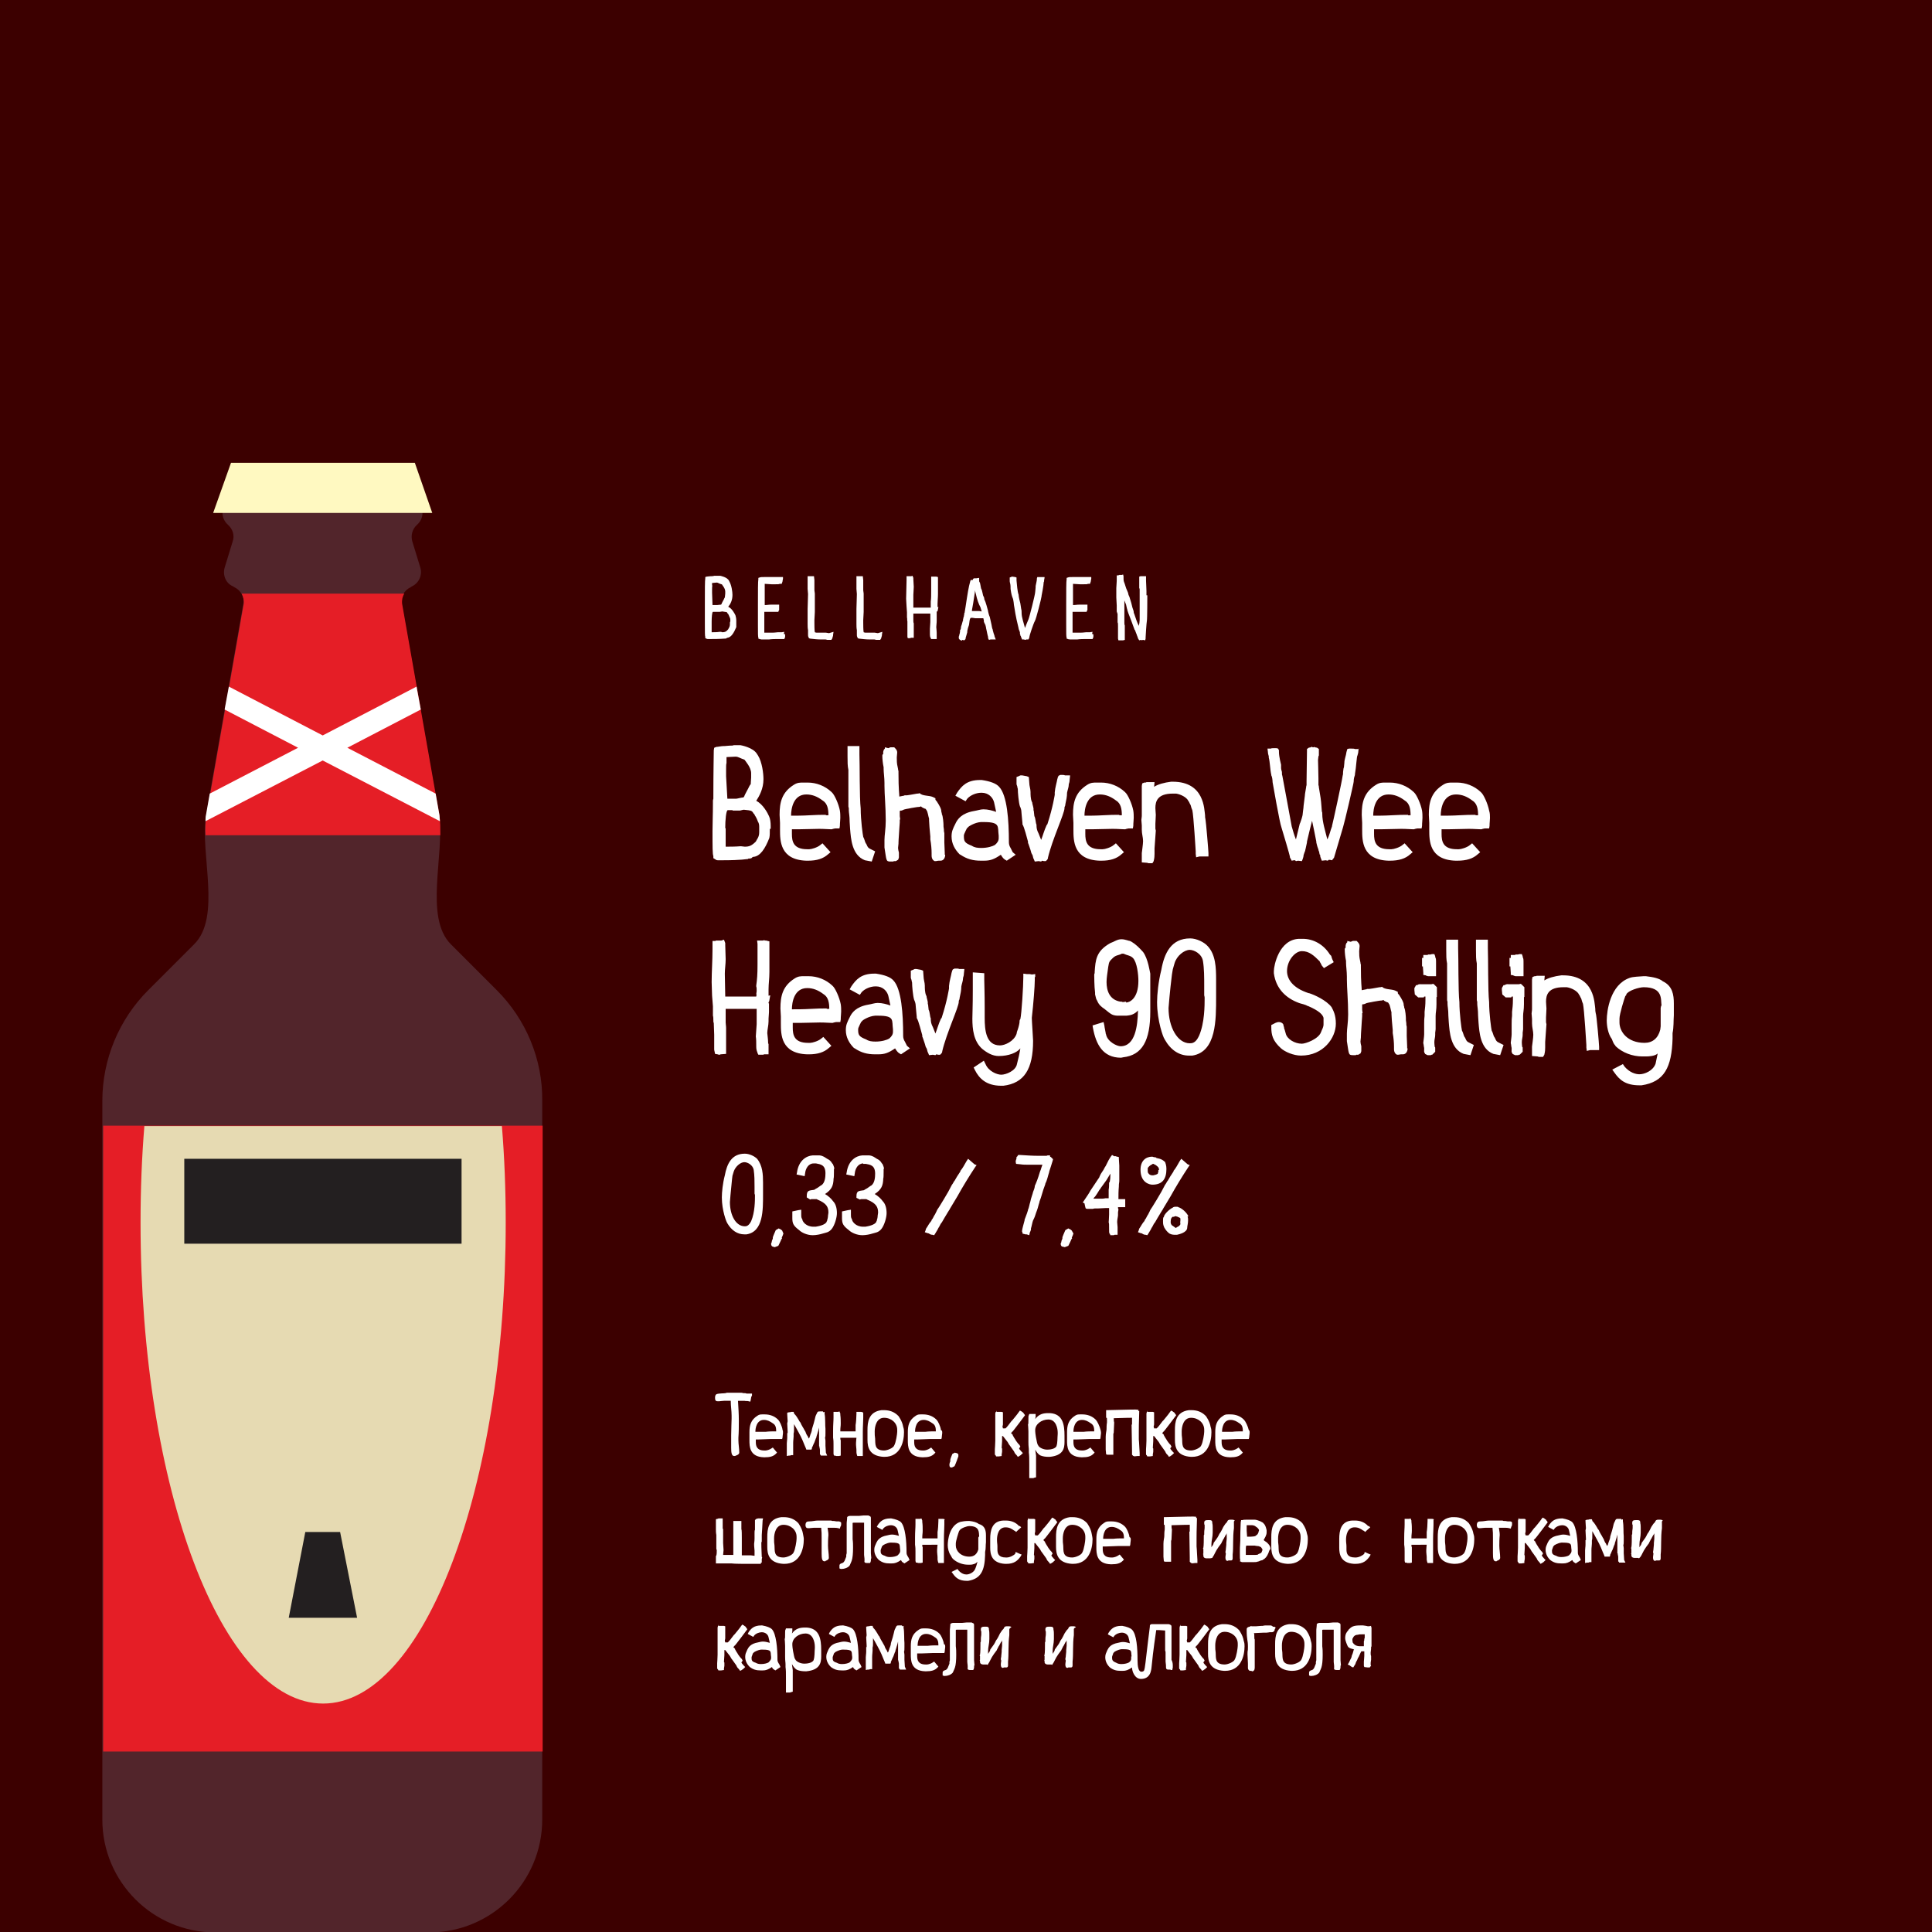 <svg id="Layer_1" xmlns="http://www.w3.org/2000/svg" width="455" height="455"><rect width="100%" height="100%" fill="#808080" stroke="none"/><style>.st0{fill:#3c0000}.st6{fill:#fff}.st7{enable-background:new}.st8{fill:none}</style><path class="st0" d="M455 0v455" id="Layer_1_1_"/><path class="st0" d="M0 0h455v455H0z"/><path d="M117 233.2l-10.8-10.8c-6.4-6.4-1.4-21.3-2.8-30.3l-8.8-49.9c-.3-1.6.6-3.2 2.1-3.9l.3-.2c1.7-.8 2.5-2.7 2-4.4l-1.9-6.2c-.4-1.4 0-2.9 1.1-3.9.8-.7 1.3-1.7 1.3-2.8V119c0-2-1.7-3.7-3.7-3.7H56.1c-2 0-3.7 1.7-3.7 3.7v1.8c0 1.1.5 2.1 1.3 2.8 1.1 1 1.6 2.5 1.1 3.9l-1.9 6.2c-.5 1.8.3 3.7 2 4.4l.3.2c1.5.7 2.4 2.3 2.1 3.9l-8.8 49.9c-1.4 9 3.7 23.9-2.8 30.3l-10.8 10.8c-6.9 6.9-10.8 16.3-10.8 26.1v169.2c0 14.7 11.9 26.6 26.6 26.6h50.4c14.7 0 26.6-11.9 26.6-26.6V259.2c.1-9.7-3.8-19.1-10.7-26z" fill="#52252b"/><path fill="#fff9c1" d="M101.8 120.8H50.2l4.2-11.8h43.3z"/><path d="M24.3 265.1h103.5v147.4H24.3zm32.6-125.3c.4.7.6 1.6.5 2.4l-8.8 49.9c-.2 1.4-.3 3-.2 4.6h55.3c0-1.6 0-3.2-.2-4.6l-8.8-49.9c-.1-.9.1-1.7.5-2.4H56.9z" fill="#e51e26"/><path d="M33.1 287.9c0 62.6 19.2 113.3 43 113.3 23.7 0 43-50.7 43-113.3 0-7.8-.3-15.4-.9-22.7H34c-.6 7.3-.9 14.9-.9 22.7z" fill="#e6dab2"/><path d="M43.4 272.9h65.3v20H43.4zm28.5 87.9h8.2l4 20.2H68z" fill="#231f20"/><path class="st6" d="M98.1 161.7L76 173.2l-22.1-11.5-1 5.4 17.3 9-20.8 10.8-.9 5.1c-.1.4-.1.9-.1 1.4L76 179.1l27.6 14.3c0-.5-.1-1-.1-1.4l-.9-5.1-20.8-10.8 17.3-9-1-5.4z"/><g class="st7"><path class="st6" d="M173.4 146.5v1.2c-.6 1.4-1.2 2.4-2.1 2.5 0 0-.1 0-.2.1s-.3.1-.5.1c-.3 0-.7.1-3.4.1h-.4c-.2 0-.4 0-.4-.1l-.3-.1v-.3c-.1-.2-.1-1.2-.1-3.3v-4.5c0-3.2 0-5.5.1-6v-.3l.3-.1c.2 0 .6-.1 1-.1h.1c.1 0 .5 0 .7-.1h1.4s1.7.3 2.1 1.2l.1.2c.5.9.7 2.4.7 3.1 0 1.3-.5 2.2-1 2.8.9.4 1.5 1.6 1.7 2 .1.3.2.8.2 1.3v.3zm-1.4-.3c0-.3 0-.5-.1-.7-.2-.5-.4-.9-.4-.9-.2-.1-.2-.3-.3-.4-.2-.1-.7-.1-1.1-.2-.2 0-.4.1-.6.1h-1.6c-.2 0-.3 1.3-.3 2.3v2.5h.1c.4 0 1.2 0 1.8-.1h.1c.2 0 .3 0 .5.1.6 0 .9-.1 1.4-.7.1-.3.4-.5.4-1.2v-.4c.1-.2.1-.3.1-.4zm-4.2-8.3c-.1.1-.1.5-.1.9v.8l.1 2.9h1.1c.1 0 .7-.1.9-.1l.1-.1c0-.1.6-1.2.6-1.2s.1-.3.2-.4c0-.1.1-.7.1-.9v-.5c0-.8-.8-1.6-.8-1.7h-.1c-.7-.2-.8-.4-1.1-.4l-1.1.1v.6h.1zm17.1 11.7v.4c0 .1-.1.2-.1.3l-.1.2h-1.5c-.6 0-1.4 0-2.1.1h-1.8c-.2-.1-.3 0-.4-.1l-.3-.1v-.3c-.1-.1-.1-1-.1-2.8v-5c0-3.1 0-5.4.1-5.9v-.3l.3-.1c.2-.1.6-.1 1-.1h4.5v.4c0 .1-.1.4-.1.5v.1c0 .1-.1.2-.1.3l-.1.3h-.5c-.1.1-.4.1-1 .1h-.9c-.5 0-1.1-.1-1.6-.1v5c.6 0 .9-.1 1.5-.1h1.9v1.2c0 .1 0 .1-.1.2l-.1.3H180v4.9h1.9c.6 0 1.1-.1 1.3-.1h.9l.6-.1-.1.5c.4.1.3.1.3.3zm11.4-.8l-.1.7c0 .2 0 .3-.1.5l-.1.4-.1.1-.1.2h-.9c-.2 0-.3-.1-.5-.1h-1.1c-.8 0-1.7-.1-2.5-.2l-.3-.1-.1-.3c-.1-.1-.1-.3-.1-.6v-1c-.1-.5-.1-1-.1-1.5v-3.5c0-.7.1-2.6.1-3.5 0-.4-.1-.8-.1-1.2v-3h1.5l.1.9v2.3c0 .4.1.6.1.9v4.3c0 .7-.1 1.3-.1 1.9v.7c0 .4 0 1.7.1 2.2.3.1.3.1.5.1h2.1c.2 0 .5.1.6.1h.2l1-.3zm11.5 0l-.1.7c0 .2 0 .3-.1.5l-.1.4-.1.1-.1.2h-.9c-.2 0-.3-.1-.5-.1h-1.1c-.8 0-1.7-.1-2.5-.2l-.3-.1-.1-.3c-.1-.1-.1-.3-.1-.6v-1c-.1-.5-.1-1-.1-1.5v-3.5c0-.7.1-2.6.1-3.5 0-.4-.1-.8-.1-1.2v-3h1.5l.1.9v2.3c0 .4.1.6.1.9v4.3c0 .7-.1 1.3-.1 1.9v.7c0 .4 0 1.7.1 2.2.3.1.3.1.5.1h2.1c.2 0 .5.1.6.1h.2l1-.3zm12.8-4.8v2.2c0 .6-.1 1.1-.1 1.5 0 .1.1.8.1 1.3v1.5h-1.3l-.1-.2c0-.1-.2-.2-.2-.9v-1.3l.1-1.6v-2h-4v1.6c0 .2 0 .5.1.7v3.4h-.7l-.1.1h-.6l-.1-.3v-3.7c-.1-.1 0-.6-.1-.9V144.2l-.1-1.4c0-.6-.1-1.2-.1-1.8 0-1.4.1-2.8.1-4.3v-1h1.1l.3-.1.2.5v.3c0 .6.1 1.2.1 1.8 0 .7-.1 1.3-.1 1.9v3h4.1v-1.4c.1-.8.1-1.4.1-2.7v-3.2h1.2l.4.1v4c0 .9-.1 1.5-.1 2.3v.8l.2-.1-.1.6c0 .1-.1.3-.1.4v.1zm13.9 6.6h-1.2l-.4.1-.2-.4v-.3c-.1-.3-.1-.4-.2-.8l-.1-.5-.2-.9v-.2c-.1-.1-.1-.2-.1-.3v-.1l-.1-.1v-.1l-.1-.1v-.1l-.1-.1v-.1c-.1-.1-.1-.3-.1-.5v-.1s-.1-.2-.1-.3v-.1H229.7l-.7-.1h-.3c-.4 0-.4 1.3-.5 1.7-.2.5-.3.9-.4 1.4v.3c-.1.3-.3 1-.4 1.4v.2l-.3.3-.5-.1-.1.2-.4-.2c-.3-.2-.3-.4-.3-.5s0-.4.1-.5v-.1c.1-.3.2-.7.2-.9v-.3l.1-.1s0-.1.1-.3v-.1c0-.1 0-.3.2-.8.1-.5.2-.6.2-.7v-.1l.1-.1V145.9l.1-.4c0-.1 0-.2.1-.3 0-.3.1-.4.1-.8.1-.1.1-.2.1-.3l.2-1.2c.5-3.3.7-4.6 1.1-6l.1-.3h.5v-.1l.1-.2.2-.1h.5l.7-.1v.7c0 .1 0 .2.1.3l.1.2.1.5c.1.4.1.7.2.9.2.2.4 1.7.5 1.7l.1.2c.1.2.1.3.1.5.4.8.7 2.1.9 2.8v.1c.1.4.2.9.4 1.3l.4 1.8c.1.4.1.8.3 1.2v.1c.1.4.3 1.1.4 1.3v.1l.3.8zm-3.3-6.6l-.3-1-.3-.6c-.4-.9-.7-2.1-1-3.4v.4l-.4 2.6c-.1.6-.2 1.2-.3 1.7v.2h1.7c.2 0 .4.1.6.1zm14.8-7.9l-.1.5c0 .2 0 .4-.1.5 0 .7-.5 3.2-.5 3.2v.1c0 .3-1.3 5.5-1.6 5.9-.3.5-1.3 3.5-1.3 3.8v.1c0 .1 0 .1-.1.2l-.1.2h-.5l-.2.1-.4-.1h-.4l-.1-.3c-.1-.1-.1-.3-.2-.5-.1-.1-.1-.1-.1-.2v-.1c-.1-.1-.1-.3-.1-.4v-.2c-.1-.3-.2-.5-.3-.8v-.1c-.8-3.2-.9-4.4-1-4.9-.2-.8-.1-1.7-.5-2.5-.2-.5-.4-1.8-.4-1.9v-.1c0-.3 0-.8-.1-1.2-.1-.3-.1-.5-.1-.6v-.8l.3-.1c.1 0 .1-.1.2-.1h.1l.7.1.3.1v.7c.1 1 .2 2.6.5 3.4v.1c0 .3.3 1.6.4 1.9l.2 1.3c.1.3.1.7.1 1 0 1 .5 2.3.8 3.5l.3-.8c.1-.2.5-1.2.5-1.2.2-.4 1.6-5.9 1.6-6.5 0-.3.1-.7.1-1.1v-.3c.1-.6.3-1.2.3-1.7v-.1l.1-.3h1.7zm11.5 13.5v.4c0 .1-.1.2-.1.3l-.1.2h-1.5c-.6 0-1.4 0-2.1.1h-1.8c-.2-.1-.3 0-.4-.1l-.3-.1v-.3c-.1-.1-.1-1-.1-2.8v-5c0-3.1 0-5.4.1-5.9v-.3l.3-.1c.2-.1.6-.1 1-.1h4.5v.4c0 .1-.1.4-.1.5v.1c0 .1-.1.2-.1.3l-.1.3h-.5c-.1.1-.4.1-1 .1h-.9c-.5 0-1.1-.1-1.6-.1v5c.6 0 .9-.1 1.5-.1h1.9v1.2c0 .1 0 .1-.1.2l-.1.3h-3.3v4.9h1.9c.6 0 1.1-.1 1.3-.1h.9l.6-.1-.1.5c.4.1.3.1.3.3zm12.7-9.4c0 .3 0 5.5-.1 6s-.3 3.7-.3 3.9v.3l-.1.4-.5-.1h-.1l-.1.1-.3-.1-.4.1-.2-.3c-.1-.1-.1-.3-.2-.5 0-.1 0-.1-.1-.2v-.1c-.1-.1-.1-.2-.1-.3l-.1-.2c-.1-.3-.2-.5-.3-.8l-.1-.1c-1-2.8-1.5-3.9-1.6-4.3-.1-.2-.1-.5-.2-.7l-.2-.9c-.1-.3-.3-.7-.4-1v5.2c0 .3 0 .5.1.7v3.4l-.4.1h-1.1l-.1-.4v-2.8c0-.5 0-1-.1-1v-2l-.2-.6v-1.4c0-.6-.1-1.3-.1-1.9v-2.2c0-.5.1-1.1.1-1.7v-1.3h.4s.1-.1.2-.1h.6l.3-.1.1.4v.3c0 .4 0 .7.1 1 .3.7.4 1.4.8 2.2.1.2.1.3.2.5v.1c0 .1.1.4.3.8.4 1.2.5 1.7.7 2.5.1.3.3.8.3 1 0 .1 0 .3.1.4l.1.3c.3.9.6 1.8 1 2.6.1-.4.2-1 .2-1.4v-7.1c0-.1 0-.3-.1-.4v-2.7l.3-.1h1.3v1.1c0 .6.1 1.6.1 2.4v1z"/></g><path class="st8" d="M166.7 214.3h262V293h-262z"/><g class="st7"><path class="st6" d="M179.7 278.5v2.7c0 3.7.1 8.9-3.9 9.5h-.5c-1.6 0-3-.9-4-2.6l-.1-.2c-.1-.1-1.2-2.8-1.2-5.9 0-1.2.2-3.3.7-5.2.5-2.7 1.6-5.1 4.7-5.1 1.1 0 2.3.6 2.9 1.2 1.3 1.6 1.4 3.7 1.4 5.6zm-1.9 3c0-.2-.1-.3-.1-.4v-1.6c0-1.3 0-2.7-.2-4-.2-1.1-1.4-1.8-2.2-1.8-.9 0-2.1 1-2.5 2.2l-.3 1-.1.8c-.3 2.7-.5 5.4-.5 5.4 0 3.1 1.4 5.7 3.5 5.7.3 0 .9 0 1.5-1.2.9-2.1.9-4.9.9-6.1zm6.7 9c-.1.3-.2.6-.4 1l.1.1c-.1.1-.1.2-.2.3 0 .1-.7 1.5-.7 1.5l-.8.3h-.2l-.2-.1h-.1c-.2-.1-.4-.2-.4-.7 0 0 0-.2.1-.2l.1-.5c.1-.2.1-.4.2-.4V291.5c0-.3.6-1.5.7-1.8l.7-.4c.2.1.3.2.4.2l.2.1c0 .1 0 .1.1.1l.1.1.3.7zm12.6-4.8c0 1-.5 2.8-1.2 3.7-.7.9-1.5.9-2.1 1.1-.6.2-1.6.4-2.4.4-1.3 0-2.6-.6-3.2-1.2-1.3-1-1.6-1.5-1.6-2.8v-1.6l1.4-.3.7-.1v1.2c0 .8.1.7.3 1.2v.1c.1.3.8 1.5 2.6 1.5h.5c.6-.1 2.3-.4 2.6-1.2 0-.1 0-.1.1-.2v-.1c.1-.3.2-.7.2-1.1l.1-.7c0-1.3-.4-2.2-2.6-3.1-.1-.1-.2-.1-.3-.1h-1.1l-.3.1-.8-.5v-.3c0-1.4.5-1.3 1.8-1.5l.1-.1c.4-.2.9-.5 1.4-.9l.2-.1c.8-.6.9-1.9.9-2.8 0-2-1.2-2.1-2.2-2.3h-.6c-1.2 0-1.9 1.2-2 2.4l-.1.6-1.9-.4.1-.5c.4-2.8 2.2-3.9 3.7-4h1.6c.9.1 1.3.5 1.8.8.4.2.8.4 1.2 1.1l.1.1c.1.1.1.2.3.7l.1.4-.1.1v.7c0 1.8-.1 1.5-.1 1.6v.3c-.1 1.2-.3 2.2-2 3.3.7.4 1.5 1.1 1.9 1.7.6.6.9 1.6.9 2.8zm11.7 0c0 1-.5 2.8-1.2 3.7-.7.9-1.5.9-2.1 1.1-.6.2-1.6.4-2.4.4-1.3 0-2.6-.6-3.2-1.2-1.3-1-1.6-1.5-1.6-2.8v-1.6l1.4-.3.7-.1v1.2c0 .8.1.7.3 1.2v.1c.1.3.8 1.5 2.6 1.5h.5c.6-.1 2.3-.4 2.6-1.2 0-.1 0-.1.1-.2v-.1c.1-.3.2-.7.2-1.1l.1-.7c0-1.3-.4-2.2-2.6-3.1-.1-.1-.2-.1-.3-.1h-1.1l-.3.1-.8-.4v-.3c0-1.4.5-1.3 1.8-1.5l.1-.1c.4-.2.9-.5 1.4-.9l.2-.1c.8-.6.9-1.9.9-2.8 0-2-1.2-2.1-2.2-2.3h-.6v-.1c-1.2 0-1.9 1.2-2 2.4l-.1.6-1.9-.4.1-.5c.4-2.8 2.2-3.9 3.7-4h1.6c.9.1 1.3.5 1.8.8.4.2.8.4 1.2 1.1l.1.1c.1.1.1.2.3.7l.1.4-.1.1v.7c0 1.8-.1 1.5-.1 1.6v.3c-.1 1.2-.3 2.2-2 3.3.7.4 1.5 1.1 1.9 1.7.6.6.9 1.6.9 2.8zm21.2-11.3l-.3.4c-1.4 2.1-3.1 4.9-4.2 6.9l-1.8 3c-.1.3-.3.4-.4.7l-.1.1-.1.2c-.5.8-.9 1.5-1.3 2.2l-.1.1c-.3.4-.4.8-.7 1.2l-.2.4c-.2.3-.4.7-.6 1l-.2.3-.4-.1c-.3 0-.5-.1-.7-.2l-.1-.1c-.1 0-.3-.1-.4-.1l-.6-.2.2-.5c0-.1.1-.4.2-.5l.2-.3c.1-.2.2-.3.3-.5l.4-.6h.1v-.1c.1-.1.2-.2.2-.4l.1-.1c.3-.4.4-.8.7-1.2l.4-.8c0-.1.1-.2.2-.4l.4-.6c.7-1.1 1.4-2.3 2.1-3.5l.9-1.7c.2-.2.3-.5.5-.8l.1-.1c.4-.7.8-1.4 1.3-2.1.1-.1.1-.2.1-.3l.1-.1c.4-.5.8-1.2 1.3-2.1l.4-.6 1.5 1.3.5.2zm18-1.4l-.1.4c-.3.9-.5 1.7-.8 2.5v.1c-.3.9-.5 2-.9 2.7 0 .2-.1.3-.1.4-.6 1.5-.8 2.7-1.3 3.9v.1c-.1.4-.3.9-.4 1.4l-.2.6c-.3.7-.4 1.3-.7 1.9l-.2.4c-.2.5-.3 1.3-.5 1.9v.3c-.1.2-.1.4-.2.5 0 .1-.1.2-.1.3l-.1.5-.6-.2h-.3s-.3-.1-.4-.1l-.3-.1v-.3l-.1-.1v-.2c0-.4.4-1.7.6-2.5v-.1c-.1.1.6-1.5.8-2.3v-.1c.2-.3.4-1.5.5-1.7 0-.1.1-.3.1-.4 0-.3.6-1.9.6-2.1.1-.2.4-1 .4-1.3v-.1c.4-.9.7-1.6 1.2-3.3l.2-.5c.1-.3.2-.7.4-1.2h-3.3c-.6 0-1.3 0-1.9-.1l-1-.1-.1-.5c0-.4.2-.6.2-.9v-.2l.1-.1s.1 0 .1-.1l.2-.3h.3c1.6.1 3.1.2 4.3.2h2s.2 0 .3-.1h.6v.3l.2.1.2.2.3.3zm4.8 17.5c-.1.3-.2.6-.4 1l.1.1c-.1.1-.1.2-.2.3 0 .1-.7 1.5-.7 1.5l-.8.3h-.2l-.2-.1h-.2c-.2-.1-.4-.2-.4-.7 0 0 0-.2.1-.2l.1-.5c.1-.2.1-.4.2-.4V291.5c0-.3.6-1.5.7-1.8l.7-.4c.2.1.3.2.4.2l.2.1c0 .1 0 .1.1.1l.1.1.4.7zm12.2-8.3v2.1h-1.7v.2s0 .1.1.3c0 .3-.1.5-.1.8v.6c0 .3-.2 1-.2 1.6 0 .2.1 1.1.1 1.2v1.8h-.7l-.2.1h-.8l-.1-.3c-.1 0-.1-.1-.1-.1-.1-.2-.1-.4-.1-1v-.2c0-.8 0-1.3-.1-1.4 0-.1.1-1.2.1-1.9v-1.5h-.7l-1.9.1h-.6c-.2 0-.4 0-.6.1H256l-.3-.1-.1-.3-.2-.9-.4-.2.4-.6c.6-.9 1.1-1.6 1.4-2.2l1.8-2.7c.1-.2.3-.3.3-.5l.1-.2c.3-.8.8-1.2 1.2-2.1l.2-.3.6-1.2.1-.2c.1-.2.2-.3.3-.5.1-.1.1-.2.2-.3l.3-.4.5.3h.4c.1.1.3.1.3.1l.4.1v.4c0 .5.1 1.1.1 1.6v3.6c0 .4-.1.6-.1 1.1v.2c-.1 1.1-.1 2.1-.1 3h1.6zm-3.5-5.8c-.2.3-.5.8-.9 1.5l-1.3 1.8s-.2.2-.2.4h-.1c-.1.2-1.1 1.8-1.2 1.8-.1.1-.2.2-.3.4h1.6c.3 0 .9 0 1.2-.1h.8v-2c.1-.5.1-1.2.1-1.7.3 0 .3-1.7.3-2.1zm18.7-2l-.3.4c-1.4 2.1-3.1 4.9-4.2 6.9l-1.8 3c-.1.3-.3.4-.4.7l-.1.1-.1.2c-.5.8-.9 1.5-1.3 2.2l-.1.1c-.3.4-.4.8-.7 1.2l-.2.4c-.2.3-.4.7-.6 1l-.2.3-.4-.1c-.3 0-.5-.1-.7-.2l-.1-.1c-.1 0-.3-.1-.4-.1l-.6-.2.2-.5c0-.1.1-.4.2-.5l.2-.3c.1-.2.2-.3.3-.5l.4-.6h.1v-.1c.1-.1.2-.2.2-.4l.1-.1c.3-.4.4-.8.7-1.2l.4-.8c0-.1.1-.2.2-.4l.4-.6c.7-1.1 1.4-2.3 2.1-3.5l.9-1.7c.2-.2.3-.5.5-.8l.1-.1c.4-.7.8-1.4 1.3-2.1.1-.1.1-.2.1-.3l.1-.1c.4-.5.8-1.2 1.3-2.1l.4-.6 1.5 1.3.5.2zm-5.9-.9c.2.4.4 1 .4 1.8 0 2.3-.9 3.7-3.3 3.7-.7 0-2.8-.5-2.8-3.5 0-2.1 1.2-3.1 2.8-3.1 0 0 .2.1.3.1l.6.1v.1c.2.1 1.2.1 2 .9v-.1zm-1.3 2s0-.1-.1-.3v-.1c0-.1-.5-.7-1.1-.9l-.1-.1h-.3v.1c-.6.2-1 .7-1.1.9v.8c0 .1.1.3.1.4h.1v.1c.2.2.4.4.9.4h.2c1-.2 1.1-.4 1.1-.5v-.1c.1-.1.1-.2.1-.3v-.2c0-.1 0-.2.1-.2zm6.7 11.1c.1.2.1.5.1.8 0 .8-.2 1.3-.2 1.7 0 1.2-2 1.6-2.4 1.7h-.5c-.2 0-.8 0-1.3-.3-.4-.3-.8-.7-1.2-1.4-.2-.5-.3-.7-.3-1.4 0-.4 0-.9.1-1l.1-.1c0-.5 1.1-1.7 2.1-2.2.1-.1.3-.2.6-.2h.4c.2 0 .4.1.5.2h.1c1 .5 1.8 1.4 2.1 2.1-.2-.1-.2 0-.2.1zm-1.7.7c0-.6 0-.4-.8-.8-.1 0-.2 0-.3-.1l-.6.2v-.1c-.4.2-.6.5-.6 1.3 0 .3.1.7.5.9l.7.5c.2-.1.4-.3.7-.4l.1-.1c.2-.2.2-.2.3-.4-.1-.4 0-.7 0-1z"/></g><path class="st8" d="M166.7 107.3h262V197h-262z"/><g class="st7"><path class="st6" d="M181.3 195.2c0 .9 0 1.7-.1 2v.1c-1 2.6-2.2 4.4-3.8 4.5 0 0-.2 0-.3.2-.2.2-.5.2-.9.2v.1c-.5 0-1.3.3-6.2.3h-.7c-.4 0-.6 0-.8-.2l-.5-.3v-.5c-.2-.4-.2-2.2-.2-5.9 0-1.8.1-3.9.1-6.5v-.6c0-.3.1-.4.1-.5v-.6c0-5.8.1-9.9.1-10.8l.1-.6.5-.2c.4 0 1.1-.2 1.8-.2h.2c.2 0 .9-.1 1.2-.1h.1c.3 0 .6 0 .8-.1h1.6s3 .5 3.9 2.1l.2.3c1 1.6 1.3 4.3 1.3 5.6 0 2.3-1 4-1.7 5.1 1.6.8 2.7 2.9 3 3.6.3.6.4 1.5.4 2.3v.7zm-2.5-.5c0-.5-.1-.9-.3-1.2-.3-.9-.8-1.6-.8-1.6v-.1c-.4-.3-.3-.5-.6-.7-.3-.3-1.2-.3-1.9-.4-.3 0-.8.2-1 .2h-1.4c-.2 0-.3 0-.3-.1h-1.1c-.4 0-.6 2.4-.6 4.2l.1.1v4.3h.2c.7 0 2.1 0 3.3-.1h.1c.3 0 .6.1.9.1 1 0 1.6-.2 2.6-1.2.2-.5.8-1 .8-2.2V194.7zm-7.7-15c-.1.2-.1.9-.1 1.7v1.4l.3 5.3h2.1c.2 0 1.3-.3 1.7-.3l.2-.3c0-.2 1.1-2.1 1.1-2.2 0 0 .3-.6.4-.6 0-.3.1-1.3.1-1.6v-1c0-1.4-1.4-2.9-1.5-3.1l-.1-.1c-1.2-.4-1.4-.7-2.1-.7l-2.1.1v1.4zm26.8 12.9c0 .6-.1 1.1-.1 1.9l-.1.6h-1l-.5.1v-.7.7c-.1 0-.2.1-.3.1h-.2c-.6 0-1.5-.1-2.8-.1-1.5 0-3.2.1-4.8.1h-1.6v1.1c0 1.7.3 3.6 3.6 3.6h.5c.5 0 1.9-.4 2.6-1l.5-.4 1.9 2.1-.6.5c-1.1 1-2.6 1.5-4.7 1.5h-.4c-6.2-.2-6.2-4.7-6.2-7.3v-1.6c0-.6-.1-1.3-.1-1.9 0-2.9.5-5.3 3.4-7.1.8-.5 1.4-.5 2.2-.5h1c2.1 0 4.1.8 5.6 2.2l.1.1c.6.5 1.6 2.7 1.9 4.3.1.6.1 1.2.1 1.7zm-3.4-.6h.6c0-1.4-.2-2.8-1.4-3.5-1.2-.9-2.4-1.4-3.8-1.4-3.1 0-3.6 3.4-3.6 5 1.1 0 2.8 0 4.4-.1v.7-.7c1.5-.1 2.8-.1 3.4-.1h.4v.1zm11.6 8.5l-.8 2.4-1.6-.3c-3.1-1.2-3.3-5.1-3.5-7.4l-.1-1.6c0-1.5-.2-2.2-.2-2.8v-.4c0-.2-.1-.3-.1-.5V181.3c-.2-.9-.2-1.9-.2-3.2v-2.4h2.8v2c.1 2.3 0 10.1.3 12.7 0 2.8.5 6.3.6 6.7.3.5.4 1.2.6 1.5.3.3.3 1 1 1.3l1.2.6zm16.5.8c0 .6-.3 1.4-1.1 1.4h-.4c-.3 0-.5.1-.7.1h-.3l-.3-.2c-.3-.3-.4-.7-.4-1.1v-.6c0-.9-.1-2.1-.3-3.2v-.7c-.1-.8-.1-1.4-.2-2.2l-.1-1.6v-.4c-.2-.6-.3-1.6-.6-2l-.2-.3c-.4-.1-.7-.3-.9-.4l-.2-.2c-.3.2-.6.1-1.1.2l-1.2.2c-.8.2-1.5.2-2 .5l-.3.1c-.2 0-.3 0-.4.1v1.2l.1.8h-.1v.7l-.1 1.4c0 .4-.2 2.7-.2 3.4v.2c0 .3-.1.7-.1 1s.1.7.2 1.1v1.1c0 .2-.1.3-.2.6l-.2.1c-.3.3-.6.2-.7.2h-.1l-.1.1h-.7c-1.1 0-.9-.3-1.4-3.3v-1.8c0-1.1.3-2.6.3-4.5 0-3.3-.3-6.2-.3-8.2v-.7c0-1.2-.2-2.5-.2-3.3v-.4c-.2-.9-.3-2-.3-2.6 0-.3 0-.4.2-.5v-.4c0-.1 0-.3.2-.7l.2-.2v-.3l.8.2.5-.2h.9l.2.2c.3.3.5.6.5 1s-.1.8-.1 1.2c0 .7 0 1.4.2 2.2l.1.5c0 .3.1.4.1.5v.4c0 4.1.2 4.9.2 5.6l1-.2c.1 0 .2 0 .2-.1h.6l.7-.1c.6-.1 1.2-.2 1.7-.3h.1c.3 0 .4-.1.5-.1.6.7 2.2.5 3.1.9l.6.3v.3c0 .1.2.3.3.4 1.5 2.3.9 2.2 1.2 2.8v.2c.3.5.4 2.3.4 2.5v.3c0 .4.1.6.1.9v.2c0 .3.1.5.1.6v2.2c0 .1.1 2.2.1 2.5v.4zm16.6 0l-2.1 1.4-.5-.3c-.3-.2-.6-.6-.9-1.1-1.6 1.1-2.5 1.4-4 1.4h-.7c-1.9 0-3.3-.4-4.8-1.4l-.2-.1c-1.1-1.1-1.9-2.5-1.9-4.2 0-1.2.3-1.8.9-3 .5-1.1 1.5-2.5 4.4-3 .7-.1 1.5-.4 2.2-.4 1.1 0 2.1.3 3 .6l-.5-2.3c-.3-1.1-1.3-2.2-2.9-2.2h-.1c-1.1 0-2.5.5-3.3 1.4l-.4.6-2.4-1.3.4-.7c1.1-1.6 2.3-3 5.4-3h.4c2 .3 3.4.8 4.1 1.6 1.9 2 2.3 7.9 2.3 13v.1c0 .5.2 1 .4 1.3l.5 1 .7.6zm-4-3.9v-.6c-.3-2.1.5-3.2-3.5-3.2h-.7c-1.5.1-3 1.1-3 1.2l-.3.3-.3.6c-.3.6-.4.9-.4 1.1 0 1.3.1 1.7 1.9 2.4.6.4 1.3.5 2.2.5 1.5 0 2.7-.4 3.2-.7.6-.5.9-1 .9-1.6zm16.8-14.6l-.1.9c0 .4-.1.7-.2 1v.1c0 .6-.3 1.3-.4 1.9 0 .9-.2 1.8-.4 2.7 0 .3-.1.5-.2.7v.2c0 1.3-2.9 7.4-3.9 11.7v.1c0 .1-.1.3-.2.4l-.3.3h-.4c-.2 0-.4-.1-.5-.1l-.2.2-.6-.1-.9.1-.2-.5c-.2-.3-.2-.6-.3-.9 0-.1-.1-.2-.2-.4l-.1-.2c-.1-.3-.1-.4-.2-.7l-.1-.3c-.2-.5-.3-1-.5-1.4v-.3c-.9-3.4-1.2-4-1.3-4v-.3l-.2-2.1c-.1-.9 0-.9-.3-1.7l-.1-.2c-.3-.9-.5-3.3-.5-4.1l-.1-.4c0-.3-.2-.5-.2-.8V183l.5-.2c.1 0 .3-.2.5-.2h.2c.3 0 1 .2 1.2.2l.5.2.1 1.3c0 .8.3 1.5.3 2.2 0 .6 0 1.6.3 2.3l.1.2c0 .3.2.8.3 1.4v.4c.1.3.1.3.1.5l.1.9c.3.5.3 1.7.5 2 0 .9.1 1.3.5 2.1l.6 1.5c.4-1 .7-2.2 1.3-3.5l.1-.1s.1-.1.1-.2c1.3-4 1.7-6.9 1.7-6.8v-.6c.1-1.2.5-2.4.6-3.1l.1-.3v-.1l.2-.4.4-.2h.5c.2 0 .4 0 .6.1h1.2zm15 9.8c0 .6-.1 1.1-.1 1.9l-.1.6h-1l-.5.1v-.7.7c-.1 0-.2.1-.3.1h-.2c-.6 0-1.5-.1-2.8-.1-1.5 0-3.2.1-4.8.1h-1.6v1.1c0 1.7.3 3.6 3.6 3.6h.5c.5 0 1.9-.4 2.6-1l.5-.4 1.9 2.1-.6.5c-1.1 1-2.6 1.5-4.7 1.5h-.4c-6.2-.2-6.2-4.7-6.2-7.3v-1.6c0-.6-.1-1.3-.1-1.9 0-2.9.5-5.3 3.4-7.1.8-.5 1.4-.5 2.2-.5h1c2.1 0 4.1.8 5.6 2.2l.1.1c.6.5 1.6 2.7 1.9 4.3.1.6.1 1.2.1 1.7zm-3.4-.6h.6c0-1.4-.2-2.8-1.4-3.5-1.2-.9-2.4-1.4-3.8-1.4-3.1 0-3.6 3.4-3.6 5 1.1 0 2.8 0 4.4-.1v.7-.7c1.5-.1 2.8-.1 3.4-.1h.4v.1zm21 8.9v.8h-2.1l-.8.2-.1-.8v-.6c0 .1-.5-8.5-.8-9.7-.1-.2-.1-.3-.2-.5l-.2-.7c-.1-.2-.3-.5-.4-.8l-.1-.1s-.1-.1-.1-.2c-.4-.7-1.6-1.4-2.8-1.6h-.8c-3.6 0-4.1 1.8-4.1 3.4 0 .6.1 1.2.1 1.6 0 .8-.1 1.5-.1 2.1v1.1s0 .2.1.5l-.3 4.2v1.3c0 1.2-.2 1.5-.2 1.7l-.3.5h-.9c-.1 0-.2-.1-.3-.1l-1.3-.1v-2.2c0-.1.3-2.1.3-2.8 0-.9-.3-1.7-.3-2.7v-1c0-.4-.1-.9-.1-1.3 0-.3.1-.6.1-1V185.1l.1-.6.5-.2c.3 0 .4 0 .5-.1h1.9l-.1 1.1c.9-.6 2.4-1 4-1.2h.4c7.5 0 7.4 6.6 7.6 7.9 0 .3 0 .6.1 1 .1.3.7 7.4.7 7.9zm35.4-24.8l-.1.8c0 .3-.1.7-.2 1-.2.2-.3 2.8-.6 4.4v.2c-.1.3-.3.8-.3 1.6 0 .4-2.2 9.8-2.5 10.7l-2.1 7.1c0 .1-.1.2-.2.3l-.3.4-.5-.1h-.3l-.2.2-.5-.1-.9.1-.2-.5c-.1-.2-.2-.5-.2-.9h-.1s0-.2-.1-.4v-.2c-.1-.3-.2-.4-.2-.6l-.1-.3c-.2-.5-.3-1-.4-1.4v-.2c-.4-2-.7-3.6-1-4.9-.3 1.1-.7 2.8-1.2 4.9v.2c-.1.5-.2.9-.3 1.4l-.1.4c0 .2-.1.3-.2.6l-.2.6c0 .3-.1.6-.2.9l-.2.5-.9-.1-.5.1-.2-.2h-.3l-.5.1-.2-.4c-.1-.2-.2-.3-.2-.3v-.1c0-.4-1.7-6-2-7-.4-.9-2.1-10.7-2.1-10.7 0-.4-.1-1.3-.3-1.6v-.1c-.3-1.3-.3-3-.6-4.1v-.3c-.1-.3-.2-.7-.2-1l-.1-.8h.8c.2-.1.2-.1.9-.1h.4l.4.1.2.4v.4c0 1.1.5 3 .5 3v.7c0 .3.1.7.2 1v.1c0 .3 0 .6.1.8.2 1.2 2.2 11.7 2.2 11.9.3 1.1.6 2.1 1 3.1.3-1.2.6-2.5.9-3.7l.1-.2c.6-1.6.6-2.1.6-2.2 0-.3.2-1.3.2-1.8l.3-2.4c0-.4.2-1.3.3-2 0-.3.1-.4.1-.5v-.9c0-.6.1-6.3.1-7.1v-.5l.4-.3c.1 0 .3-.1.5-.1l.1-.1h.2s.1.1.2.1.2 0 .3-.1l.2.1c.2 0 .4.1.5.1l.4.3v1.5c0 .1-.1.2-.1.2l-.1.9c0 .5.1 3 .1 4.4v1.5c.1.2.1.4.1.5.4 2.3.5 3 .6 4.4l.1 1.3c.1.2.1.3.1.5v.1c0 1.8.7 4 1.2 6 .5-1 .7-2.1 1.1-3.1v-.1c.2-.7 2.4-10.8 2.5-11.8.1-.3.1-.6.1-.9l.1-.8c0-.1.1-.2.1-.3l.1-1c0-.9.4-1.7.5-2.6l.2-.7.4-.1h.5c.4 0 .7 0 .9.1h.9zm15 16.5c0 .6-.1 1.1-.1 1.9l-.1.6h-1l-.5.1v-.7.7c-.1 0-.2.1-.3.1h-.2c-.6 0-1.5-.1-2.8-.1-1.5 0-3.2.1-4.8.1h-1.6v1.1c0 1.7.3 3.6 3.6 3.6h.5c.5 0 1.9-.4 2.6-1l.5-.4 1.9 2.1-.6.5c-1.1 1-2.6 1.5-4.8 1.5h-.3c-6.2-.2-6.2-4.7-6.2-7.3v-1.6c0-.6-.1-1.3-.1-1.9 0-2.9.5-5.3 3.4-7.1.8-.5 1.4-.5 2.2-.5h1c2.1 0 4.1.8 5.6 2.2l.1.1c.6.5 1.6 2.7 1.9 4.3.1.6.1 1.2.1 1.7zm-3.4-.6h.6c0-1.4-.2-2.8-1.4-3.5-1.2-.9-2.4-1.4-3.8-1.4-3.1 0-3.6 3.4-3.6 5 1.1 0 2.8 0 4.4-.1v.7-.7c1.5-.1 2.8-.1 3.4-.1h.4v.1zm19.3.6c0 .6-.1 1.1-.1 1.9l-.1.6h-1l-.5.1v-.7.7c-.1 0-.2.1-.3.1h-.2c-.6 0-1.5-.1-2.8-.1-1.5 0-3.2.1-4.8.1h-1.6v1.1c0 1.7.3 3.6 3.6 3.6h.5c.5 0 1.9-.4 2.6-1l.5-.4 1.9 2.1-.6.5c-1.1 1-2.6 1.5-4.8 1.5h-.4c-6.2-.2-6.2-4.7-6.2-7.3v-1.6c0-.6-.1-1.3-.1-1.9 0-2.9.5-5.3 3.4-7.1.8-.5 1.4-.5 2.2-.5h1c2.1 0 4.1.8 5.6 2.2l.1.1c.6.5 1.6 2.7 1.9 4.3.2.6.2 1.2.2 1.7zm-3.4-.6h.6c0-1.4-.2-2.8-1.4-3.5-1.2-.9-2.4-1.4-3.8-1.4-3.1 0-3.6 3.4-3.6 5 1.1 0 2.8 0 4.4-.1v.7-.7c1.5-.1 2.8-.1 3.4-.1h.4v.1z"/></g><g class="st7"><path class="st6" d="M181.1 236.3v2.1c0 .5-.1 1-.1 1.5v.6c0 1-.3 2-.3 2.8 0 .2.2 1.5.2 2.3v.2h.1v2.5h-1.1l-.1.1h-1.2l-.2-.4c0-.3-.3-.4-.3-1.6v-.3c0-.6 0-1.4-.1-2l.2-2.9v-3.6h-7.3v3.2c0 .4.1.8.1 1.3v6.1l-1.3.1-.2.1v-.1.1h-.2c-.1 0-.2-.1-.3-.1l-.6-.1-.1-.5c0-.1-.1-.3-.1-.5v-3.5l-.1-2.8c-.2-.2 0-1.1-.2-1.7V237l-.2-2.5c0-1.1-.1-2.1-.1-3.2 0-2.5.2-5 .2-7.8v-1.9h.7s0-.1.2-.1h1.2l.6-.2.3.8v.5c0 1.1.1 2.2.1 3.3 0 1.2-.2 2.3-.2 3.4l.1 5.4h7.3s0-.2.1-.5h-.1c0-.3.1-.5.1-.9s0-.7-.1-1v-.2c.2-1.4.3-2.6.3-4.9v-4.9l-.1-.8h1.4l.3-.1.1.1h.3l.8.2v7.2c0 1.6-.2 2.8-.2 4.1v1.5l.4-.1-.2 1.1c0 .3-.2.5-.2.6v.2zm17 1.9c0 .6-.1 1.1-.1 1.9l-.1.6h-1l-.5.1v-.7.7c-.1 0-.2.1-.3.1h-.2c-.6 0-1.5-.1-2.8-.1-1.5 0-3.2.1-4.8.1h-1.6v1.1c0 1.7.3 3.6 3.6 3.6h.5c.5 0 1.9-.4 2.6-1l.5-.4 1.9 2.1-.6.5c-1.1 1-2.6 1.5-4.7 1.5h-.4c-6.2-.2-6.2-4.7-6.2-7.3v-1.6c0-.6-.1-1.3-.1-1.9 0-2.9.5-5.3 3.4-7.1.8-.5 1.4-.5 2.2-.5h1c2.1 0 4.1.8 5.6 2.2l.1.1c.6.5 1.6 2.7 1.9 4.3.1.6.1 1.2.1 1.7zm-3.4-.6h.6c0-1.4-.2-2.8-1.4-3.5-1.2-.9-2.4-1.4-3.8-1.4-3.1 0-3.6 3.4-3.6 5 1.1 0 2.8 0 4.4-.1v.7-.7c1.5-.1 2.8-.1 3.4-.1h.4v.1zm19.6 9.3l-2.1 1.4-.5-.3c-.3-.2-.6-.6-.9-1.1-1.6 1.1-2.5 1.4-4 1.4h-.7c-1.9 0-3.3-.4-4.8-1.4l-.2-.1c-1.1-1.1-1.9-2.5-1.9-4.2 0-1.2.3-1.8.9-3 .5-1.1 1.5-2.5 4.4-3 .7-.1 1.5-.4 2.2-.4 1.1 0 2.1.3 3 .6l-.5-2.3c-.3-1.1-1.3-2.2-2.9-2.2h-.1c-1.1 0-2.5.5-3.3 1.4l-.4.6-2.4-1.3.4-.7c1.1-1.6 2.3-3 5.4-3h.4c2 .3 3.4.8 4.1 1.6 1.9 2 2.3 7.9 2.3 13v.1c0 .5.2 1 .4 1.3l.5 1 .7.6zm-4-3.9v-.6c-.3-2.1.5-3.2-3.5-3.2h-.7c-1.5.1-3 1.1-3 1.2l-.3.3-.3.6c-.3.6-.4.9-.4 1.1 0 1.3.1 1.7 1.9 2.4.6.4 1.3.5 2.2.5 1.5 0 2.7-.4 3.2-.7.6-.5.9-1 .9-1.6zm16.8-14.6l-.1.9c0 .4-.1.7-.2 1v.1c0 .6-.3 1.3-.4 1.9 0 .9-.2 1.8-.4 2.7 0 .3-.1.5-.2.7v.2c0 1.3-2.9 7.4-3.9 11.7v.1c0 .1-.1.3-.2.4l-.3.3h-.4c-.2 0-.4-.1-.5-.1l-.2.2-.6-.1-.9.1-.2-.5c-.2-.3-.2-.6-.3-.9 0-.1-.1-.2-.2-.4l-.1-.2c-.1-.3-.1-.4-.2-.7l-.1-.3c-.2-.5-.3-1-.5-1.4v-.3c-.9-3.4-1.2-4-1.3-4v-.3l-.2-2.1c-.1-.9 0-.9-.3-1.7l-.1-.2c-.3-.9-.5-3.3-.5-4.1l-.1-.4c0-.3-.2-.5-.2-.8v-1.6l.5-.2c.1 0 .3-.2.5-.2h.2c.3 0 1 .2 1.2.2l.5.2.1 1.3c0 .8.3 1.5.3 2.2 0 .6 0 1.6.3 2.3l.1.2c0 .3.2.8.3 1.4v.4c.1.3.1.3.1.5l.1.9c.3.5.3 1.7.5 2 0 .9.1 1.3.5 2.1l.6 1.5c.4-1 .7-2.2 1.3-3.5l.1-.1s.1-.1.1-.2c1.3-4 1.7-6.9 1.7-6.8v-.6c.1-1.2.5-2.4.6-3.1l.1-.3v-.1l.2-.4.4-.2h.5c.2 0 .4 0 .6.1h1.2zm16.6 1.7v.7c0 1.4-.3 5.4-.7 8.9 0 .8.3 4.8.3 5.4 0 6.7-2.1 10-7 10.6h-.5c-3.5 0-5.2-1.7-6.2-3.7l-.3-.6 2.4-1.6.4.8c.7 1.7 2.7 2.5 3.7 2.5 1.1 0 3.4-.9 3.7-2.5.3-1.2.6-2.4.8-3.7-.8 1-2.7 1.8-5.1 1.8-1.5 0-2.8-.8-3.9-1.7-2-1.8-2.3-4.6-2.3-7.1 0-1.2.1-2.8.1-6.6V229l2.7.2v1.6c0 .7.1 3.1.1 6.5v2.4c0 2.9.3 6.5 3.6 6.5 1.2 0 3.3-1 3.9-2.7l.1-.5c.3-.8.5-1.5.6-2.2v-.1c0-.2 0-.5.2-.7.3-1.3.7-7.8.7-9.9v-.8l.8.1h.5c.4 0 .6.1.7.1l.8-.1v.7zm14.2 3.7c-.2-1.5-.2-4-.2-4.1v-.1s0-.3.1-.4v-.3c.2-2.8.3-4.9 3.7-6.8.9-.3 1.6-.9 2.6-.9.9 0 1.7.4 2 .4l.4.2c1 .6 1.8 1.4 2.7 2.4 1.2 1.6 1.6 4.8 1.7 5.1v8.9c0 6.9-1.9 10.3-6.4 10.8-.1 0-.3.1-.5.1-4.3 0-5.9-3.2-6.6-7l-.1-.6 2.6-.8.2.9c0 .3.2 1 .3 1.7v.1c.1.2.1.3.1.3.4 1.7 2.6 2.7 3.4 2.7 3.5 0 4-4.9 4.1-8.2v-.2c-.1 0-.1.1-.2.2-.9.8-1.6.9-2.5 1h-2.2c-1.2-.1-1.4-.3-3-1.6-.6-.4-1.3-.9-1.7-1.9l-.1-.2c-.1-.1-.2-.4-.4-1.3v-.4zm2.7-2.5c0 2 .7 4.2 3.3 4.6h.2c.1 0 .2 0 .3.1l.8-.1v.2c.8 0 2.9-.9 2.9-5.1 0-1.4-.3-4.4-1.3-5.4-.6-.6-1.4-.6-2.2-1h-.4c-.7.4-1.4.3-2.1 1-.8.8-.9.8-1.1 2.1-.2 1.5-.4 2.6-.4 3.6zm25.8-.6v4c0 5.4.1 13-5.6 13.9h-.8c-2.3 0-4.3-1.3-5.7-3.8l-.1-.2c-.2-.2-1.7-4.1-1.7-8.6 0-1.8.3-4.8 1-7.6.7-3.9 2.3-7.4 6.8-7.4 1.5 0 3.3.9 4.1 1.8 1.9 2 2 5.1 2 7.9zm-2.7 4.3c0-.3-.1-.5-.1-.6v-2.3c0-1.9 0-4-.3-5.8-.3-1.7-2.1-2.6-3.1-2.6-1.3 0-3.1 1.4-3.6 3.2l-.4 1.4-.2 1.2c-.5 4-.8 7.8-.8 7.9 0 4.5 2.1 8.3 5 8.3.5 0 1.4 0 2.2-1.8 1.3-3 1.3-7.1 1.3-8.9zm30.9 6.1c0 3.3-2.9 7.5-8.2 7.5-1.8 0-3.8-.9-4.7-1.7-2-1.8-2.3-3.2-2.3-5v-.5l.4-.2c.2-.1.8-.5 1.4-.5.4 0 .8.2 1 .5l.1.4c0 .2.1.2.1.3v.2c.1.3.2.5.4 1.3.3 1.3 2.1 2.4 3.8 2.4.9 0 3.9-1.1 4.5-2.7l.2-.5c.2-.4.4-.9.4-1.3v-1.6c-.2-.7-.9-1.6-3.7-2.8h-.1c-.4-.3-1.4-.5-1.7-.6l-.3-.1c-3-1.1-5.4-3.3-5.9-7v-.5c0-1.3 1.2-7.4 5.9-7.6h.9c2.5 0 4.9 1.3 6.4 3.7l.2.2c.2.1.1.3.4 1l.3.6-2.3 1.4-.5-.6-.3-.6c-.1-.1-.2-.3-.2-.4-1.4-1.4-2.5-2.4-4.2-2.4-1.6 0-3.5 2.2-3.5 4.7 0 1.7 1.1 3.9 5.1 5.2h.1c1.3.4 4.1 1.7 5.3 3.3.4.8 1 1.8 1 3.9zm16.9 5.8c0 .6-.3 1.4-1.1 1.4h-.4c-.3 0-.5.1-.7.1h-.3l-.3-.2c-.3-.3-.4-.7-.4-1.1v-.6c0-.9-.1-2.1-.3-3.2v-.7c-.1-.8-.1-1.4-.2-2.2l-.1-1.6v-.4c-.2-.6-.3-1.6-.6-2l-.2-.3c-.4-.1-.7-.3-.9-.4l-.2-.2c-.3.2-.6.1-1.1.2l-1.2.2c-.8.2-1.5.2-2 .5l-.3.1c-.2 0-.3 0-.4.1v1.2l.1.8h-.1v.7l-.1 1.4c0 .4-.2 2.7-.2 3.4v.2c0 .3-.1.7-.1 1s.1.7.2 1.1v1.1c0 .2-.1.3-.2.6l-.2.1c-.3.3-.6.2-.7.2h-.1l-.1.1h-.7c-1.1 0-.9-.3-1.4-3.3v-1.8c0-1.1.3-2.6.3-4.5 0-3.3-.3-6.2-.3-8.2v-.7c0-1.2-.2-2.5-.2-3.3v-.4c-.2-.9-.3-2-.3-2.6 0-.3 0-.4.2-.5v-.4c0-.1 0-.3.2-.7l.2-.2v-.3l.8.2.5-.2h.9l.2.2c.3.3.5.6.5 1s-.1.8-.1 1.2c0 .7 0 1.4.2 2.2l.1.5c0 .3.1.4.1.5v.4c0 4.1.2 4.9.2 5.6l1-.2c.1 0 .2 0 .2-.1h.6l.7-.1c.6-.1 1.2-.2 1.7-.3h.1c.3 0 .4-.1.5-.1.6.7 2.2.5 3.1.9l.6.3v.3c0 .1.2.3.3.4 1.5 2.3.9 2.2 1.2 2.8v.2c.3.5.4 2.3.4 2.5v.3c0 .4.1.6.1.9v.2c0 .3.1.5.1.6v2.2c0 .1.1 2.2.1 2.5v.4zm6.8-12.1v1.7c0 1.4-.2 1.9-.2 2.8v3.1c0 .3-.1.6-.1.8v.5c0 .6-.2 1.1-.2 1.7 0 0 0 .6.1 1.2.1 0 .1.1.1.2v.9l-.7.7h-.1c-.1 0-.2 0-.2.1h-.8l-.6-.3v-.1c-.3-.3-.2-.6-.2-1.1v-.2c-.1-.3-.1-.8-.2-1.1v-.2c0-.1.2-1.4.2-1.9v-2.5c0-1.5.1-1.5.1-2v-.8c.1-.9.2-1.6.2-2.8v-.8h-.3l-.1.2H334l-.8-.7-.1-1v-.5l.4-.7h.3c.3-.3.6-.2 1.5-.2h1.6c.2 0 .3 0 .6-.1l.2.1.7.7v2.3h-.1zm-3.1-9.2v-.7h.9c.1 0 .2 0 .2-.1h.5c.2 0 .3-.1.5-.1h.5l.2.5v.2c.2.3.2.6.2 1.5v3h-1.9c-.3-.1-.5-.1-.5-.2l-.6-.1v-.5c0-.5-.1-1-.1-1.5h-.2v-2zm11.9 20.5l-.8 2.4-1.6-.3c-3.1-1.2-3.3-5.1-3.5-7.4l-.1-1.6c0-1.5-.2-2.2-.2-2.8v-.4c0-.2-.1-.3-.1-.5V226.9c-.2-.9-.2-1.9-.2-3.2v-2.4h2.8v2c.1 2.3 0 10.1.3 12.7 0 2.8.5 6.3.6 6.7.3.5.4 1.2.6 1.5.3.3.3 1 1 1.3l1.2.6zm7 0l-.8 2.4-1.6-.3c-3.1-1.2-3.3-5.1-3.5-7.4l-.1-1.6c0-1.5-.2-2.2-.2-2.8v-.4c0-.2-.1-.3-.1-.5V226.9c-.2-.9-.2-1.9-.2-3.2v-2.4h2.8v2c.1 2.3 0 10.1.3 12.7 0 2.8.5 6.3.6 6.7.3.5.4 1.2.6 1.5.3.3.3 1 1 1.3l1.2.6zm4.8-11.3v1.7c0 1.4-.2 1.9-.2 2.8v3.1c0 .3-.1.6-.1.8v.5c0 .6-.2 1.1-.2 1.7 0 0 0 .6.1 1.2.1 0 .1.1.1.2v.9l-.7.7h-.1c-.1 0-.2 0-.2.1h-.8l-.6-.3v-.1c-.3-.3-.2-.6-.2-1.1v-.2c-.1-.3-.1-.8-.2-1.1v-.2c0-.1.2-1.4.2-1.9v-2.5c0-1.5.1-1.5.1-2v-.8c.1-.9.2-1.6.2-2.8v-.8h-.3l-.1.2h-1.3l-.8-.7-.1-1v-.5l.4-.7h.3c.3-.3.6-.2 1.5-.2h1.6c.2 0 .3 0 .6-.1l.2.1.7.7v2.3h-.1zm-3.1-9.2v-.7h.9c.1 0 .2 0 .2-.1h.5c.2 0 .3-.1.5-.1h.5l.2.5v.2c.2.3.2.6.2 1.5v3h-1.9c-.3-.1-.5-.1-.5-.2l-.6-.1v-.5c0-.5-.1-1-.1-1.5h-.2v-2zm20.8 20.9v.8h-2.1l-.8.2-.1-.8v-.6c0 .1-.5-8.5-.8-9.7-.1-.2-.1-.3-.2-.5l-.2-.7c-.1-.2-.3-.5-.4-.8l-.1-.1s-.1-.1-.1-.2c-.4-.7-1.6-1.4-2.8-1.6h-.8c-3.6 0-4.1 1.8-4.1 3.4 0 .6.1 1.2.1 1.6 0 .8-.1 1.5-.1 2.1v1.1s0 .2.1.5l-.3 4.2v1.3c0 1.2-.2 1.5-.2 1.7l-.3.5h-1c-.1 0-.2-.1-.3-.1l-1.3-.1v-2.2c0-.1.3-2.1.3-2.8 0-.9-.3-1.7-.3-2.7v-1c0-.4-.1-.9-.1-1.3 0-.3.1-.6.1-1V230.7l.1-.6.5-.2c.3 0 .4 0 .5-.1h1.9l-.1 1.1c.9-.6 2.4-1 4-1.2h.4c7.5 0 7.4 6.6 7.6 7.9 0 .3 0 .6.1 1 .2.3.8 7.4.8 7.9zm17.6-10.2v2.8c-.1 1.3 0 2.8-.3 4.2v1.3c-.2 6.7-1.9 10.2-7.3 11h-.5c-3.3 0-4.7-1.3-5.9-3l-.5-.7 2.5-1.3.4.6c1.2 1.4 2.6 1.8 3.5 1.8 1.2 0 3.2-.8 3.8-2.5.2-.8.3-1.6.5-2.4-.6.6-2 .7-2.7.7h-.9c-2.4 0-4.7-.9-6.3-2.4l-.1-.2c-.2-.2-.4-.4-.8-1.5-.9-1.2-1.2-3.1-1.2-4.4 0-2.2.8-8.4 5.4-10 .8-.3 2.2-.3 3.3-.4h.5c1.7.2 3.2.5 4 1.2 2.3 1.1 2.6 3.2 2.6 5.2zm-2.9.5c-.2-1.4.4-4.3-4.2-4.3-1.1 0-3.7.8-4.1 1.7 0 .1 0 .2-.1.3h-.1c-.3.8-1.4 4.3-1.4 5.4v.9c0 2.2 1.9 4.8 5.9 4.8 1.9 0 3.2-1.1 3.7-3.1l.1-.8v-4.3l.1-.5.1-.1z"/></g><path class="st8" d="M168 337h264v84H168z"/><g class="st7"><path class="st6" d="M176.8 329.7l-.1.4-.4-.1c-.3-.1-.6 0-1-.1h-1.5c.1 1.6.2 3.1.2 4.6 0 1.4 0 2.8-.1 4.1v.6c0 .9.2 1.9.2 2.9 0 .5-.8.7-.8.7-.1.1-.3.1-.4.1-.6 0-.7-.8-.7-1.9v-3c0-1.3.1-3.5.1-3.9v-.7c0-1.2-.2-2.2-.2-3.5h-1.6c-.4 0-.9.1-1.1.1h-.4c-.5 0-.6-.3-.6-.8 0-1 .5-.9 1-1h.1c.7-.1 1.2 0 1.7-.2h3.3c.4 0 .4.1.7.1h.2c.1 0 .3 0 .4.1h1.3v.5c-.2.2-.2.4-.3 1zm7.6 7.8c0 .3-.1.6-.1 1l-.1.4h-2.8c-.8 0-1.8.1-2.7.1h-.7v.6c0 .9.2 2 2 2h.3c.3 0 1-.2 1.4-.5l.3-.2 1 1.2-.3.3c-.6.6-1.4.8-2.6.8h-.2c-3.4-.1-3.4-2.6-3.4-4v-1.9c0-1.6.3-2.9 1.9-3.9.4-.3.8-.3 1.2-.3h.5c1.2 0 2.3.4 3.1 1.2l.1.1c.3.3.9 1.5 1 2.4.1.1.1.3.1.7zm-1.9-.4h.3c0-.8-.1-1.5-.8-1.9-.7-.5-1.3-.8-2.1-.8-1.7 0-2 1.9-2 2.8h2.4c.8-.1 1.6-.1 1.9-.1h.3zm12.3 5.7h-1.5v-.1l-.2-.2V341.6c0-.1 0-.5-.1-.6V340.7l-.1-.1v-4.4c-.1.5-.3 1.1-.4 1.4v.1c-.1.1-.1.4-.2.5v.2c-.3.6-.4 1.2-.7 1.7l-.3.7c-.1.1-.1.2-.1.4l-.1.2h-1.2l-.1-.3-.3-.7c-.8-2-.9-2.1-2.1-4.3l-.4-.7v1.1c0 .4 0 .8-.1 1.1v.7c0 .5-.1.9-.1 1.5v2.9h-.5l-.2.1h-.3l-.5.1v-3c0-.4.1-.8.1-1.3v-1.1h.1v-.4c0-.6-.1-1.2-.1-1.9 0-.1.1-.3.1-.5 0-.5-.1-1-.1-1.6v-.4l.4-.1c.2 0 .4 0 .5-.1h.6l.1.3v.1l.1.1c.4.4.7.9 1 1.4.1.2.2.4.3.5l.1.1c.2.6.9 1.6.9 1.7.1.2.2.3.3.5l.1.3c.1.2.2.5.4.7.1.3.2.4.3.6l.2-.4v-.1c.1-.1 0-.1.1-.2v-.1c.1-.2.4-1 .4-1.2 0-.1 0-.2.1-.5.3-.9.4-1.3.6-2.1.2-1 .3-.9.5-1.4l.1-.2.1-.1c.1-.1.3-.1.5-.1h.7l.1.2.3-.1v.5c.2.9.1 2.8.2 3.5v1c0 .5 0 .9-.1 1.1 0 .1.1.4.1.7v1.2c0 .5.1 1 .1 1.6l.3.7zm8.5-10v1.1c0 .9-.1 2-.1 3.4v5.6H201.9l-.1-.3c0-.1-.1-.3-.1-.6v-.4c0-.5-.1-.9-.1-1.3v-.5c0-.4.1-1.1.1-1.2h-3.8c0 .2 0 .4.1.6v3.6l-.4.1h-.6c-.1 0-.2 0-.3-.1h-.3l-.1-.4v-2.2c0-.5 0-1-.1-1.6v-1.7c0-1.5.1-2.1.1-3.1v-1.3h1.1l.3-.1.2.5v.3c.1.7.1 1.4.1 2.1 0 .7-.1.8-.1 1.8h3.6v-1.5c.1-.4.2-2 .2-2.6v-.5h1.1l.4.1.1.2zm9.6 4.5c0 2.2-.8 5.8-4.6 5.8h-.2c-3.4-.2-3.8-2.3-3.8-4v-2.3c0-1.8.2-4.3 3.3-4.7h.6c1.3 0 2.4.4 3.3 1.3l.1.1s.9 1.2 1.1 2.5c.2.6.2.9.2 1.3zm-1.6-.6c0-1.6-1.4-2.8-3.1-2.8-1.8 0-2.2 2.1-2.2 3.2 0 .7 0 1.1.1 1.7.1 1.1-.3 2.8 2.1 2.8.8 0 2.2-.6 2.4-1.2.4-.7.7-2.7.7-3.2v-.5zm10.6.8c0 .3-.1.6-.1 1l-.1.4h-2.8c-.8 0-1.8.1-2.7.1h-.9v.6c0 .9.2 2 2 2h.3c.3 0 1-.2 1.4-.5l.3-.2 1 1.2-.3.3c-.6.6-1.4.8-2.6.8h-.2c-3.4-.1-3.4-2.6-3.4-4v-1.9c0-1.6.3-2.9 1.9-3.9.4-.3.8-.3 1.2-.3h.5c1.2 0 2.3.4 3.1 1.2l.1.1c.3.3.9 1.5 1 2.4.3.1.3.3.3.7zm-1.8-.4h.3c0-.8-.1-1.5-.8-1.9-.7-.5-1.3-.8-2.1-.8-1.7 0-2 1.9-2 2.8h2.4c.8-.1 1.6-.1 1.9-.1h.3zm5.6 5.9c-.1.3-.2.5-.3.8v.1c-.1.1-.1.1-.1.2s-.5 1.2-.5 1.2l-.6.3h-.3c-.2-.1-.3-.2-.3-.6v-.2l.1-.4c.1-.1.1-.3.1-.4v-.2c0-.2.4-1.2.5-1.4l.6-.3c.2.1.2.1.4.1l.2.1s0 .1.1.1l.1.1v.5zm14.3-1.9c.1.3.3.4.6.8l.3.3-.3.3c-.1 0-.1.1-.1.1l-.1.1-.2.1-.1.1-.4.2-.2-.3c-.4-.5-.4-.3-.7-1l-1-1.4c-.2-.2-.3-.5-.5-.8-.3-.4-.8-1-1.1-1.4h-.2v1.2c0 .5-.1 1-.1 1.6.1.1.1.1.1.3v.6c0 .2-.1.5-.1.6v.4l-.7.1h-.6l-.1-.2s0-.1-.1-.1c-.1-.1-.1-.2-.1-.3v-1.1s.1-1.4.1-2v-6.4l.1-.4h.1v-.3l.1.3h1.2l.3.1v2.8c0 .3-.1.4-.1.5 0 .3.1.3.1.5h.6l.3-.3c.3-.3 1.2-1.6 1.2-1.5l.1-.1c.4-.5 1.1-1.3 1.5-1.9l.3-.4.4.2.1.1.3.2.1.2.1.1.2.3-1.5 2c-.3.4-.7.9-1 1.3l-.4.5c-.1.1-.2.1-.2.2l-.2.2.4.4v.1c.2.4.4.7.6 1 0 .1.8 1.2 1 1.3l.2.4-.3.4zm10.7-2.3v.8c0 1.5-.3 3.2-3.5 3.5h-.2c-.8 0-1.4-.1-1.9-.3s-.9-.7-1.3-1.4l.2 1.4v5.1l-.3.1c-.1 0-.2 0-.3.1h-1v-3.2c0-1.5 0-2.1-.1-2.8v-.6c0-.6-.1-.7-.1-1.9v-2.5c0-.6-.1-1.7-.1-1.6.1-.1.1-.5.1-1.2v-.2c0-.4 0-.7.1-.8l.1-.3h1.5v.7l-.1.5c.9-1.2 1.9-1.4 3.1-1.4h.4c3 .2 3.4 2.7 3.4 5.3v.7zm-1.6-1.4c0-1-.4-3.1-2.2-3.1-1.6 0-3.1 1.1-3.1 2.5 0 .3 0 1 .4 2.8.1.4.1.5.3.8.2.5 1.2 1 2.1 1 1.3 0 2-.4 2.2-.8.3-.9.2-1.8.3-2.9v-.3zm10.2.1c0 .3-.1.6-.1 1l-.1.4h-2.7c-.8 0-1.8.1-2.7.1h-.9v.6c0 .9.2 2 2 2h.3c.3 0 1-.2 1.4-.5l.3-.2 1 1.2-.3.3c-.6.6-1.4.8-2.6.8h-.2c-3.4-.1-3.4-2.6-3.4-4v-1.9c0-1.6.3-2.9 1.9-3.9.4-.3.8-.3 1.2-.3h.5c1.2 0 2.3.4 3.1 1.2l.1.1c.3.3.9 1.5 1.1 2.4 0 .1.1.3.1.7zm-1.9-.4h.3c0-.8-.1-1.5-.8-1.9-.7-.5-1.3-.8-2.1-.8-1.7 0-2 1.9-2 2.8h2.4c.8-.1 1.6-.1 1.9-.1h.3zm11 5.8h-.5c-.6.1-.9.1-.9 0h-.1l-.1-.1-.2-.2v-1l-.1-6.1h.1v-1.6c-.1 0-1.6 0-4.3.1 0 .4 0 .7.1 1l-.1 2.2v.1s0 .2-.1.4v4.9H260.8l-.3-.1-.1-1.1v-3c0-.8.2-1.5.2-1.8 0-.4 0-1 .1-1.6v-.6c0-.4 0-.5-.1-.5h-.1v-1.8c4.9-.1 7.3-.2 7.3-.1h.3v.3h.2c-.1 2.8-.1 4.4-.1 4.7v2c.1.9.1 2 .2 3.2v.7zm7.2-1.8c.1.3.3.4.6.8l.3.3-.3.3c-.1 0-.1.1-.1.1l-.1.1-.2.1-.1.1-.4.2-.2-.3c-.4-.5-.4-.3-.7-1l-1-1.4c-.2-.2-.3-.5-.5-.8-.3-.4-.8-1-1.1-1.4h-.2v1.2c0 .5-.1 1-.1 1.6.1.1.1.1.1.3v.6c0 .2-.1.5-.1.6v.4l-.7.1h-.6l-.1-.2s0-.1-.1-.1c-.1-.1-.1-.2-.1-.3v-1.1s.1-1.4.1-2v-6.4l.1-.4h.1v-.3l.1.3h1.2l.3.1v2.8c0 .3-.1.4-.1.5 0 .3.1.3.1.5h.6l.3-.3c.3-.3 1.2-1.6 1.2-1.5l.1-.1c.4-.5 1.1-1.3 1.5-1.9l.3-.4.4.2.1.1.3.2.1.2.1.1.2.3-1.5 2c-.3.4-.7.9-1 1.3l-.4.5c-.1.1-.2.1-.2.2l-.2.2.4.4v.1c.2.4.4.7.6 1 0 .1.8 1.2 1 1.3l.2.4-.3.4z"/><path class="st6" d="M285.3 337.3c0 2.2-.8 5.8-4.6 5.8h-.2c-3.4-.2-3.8-2.3-3.8-4v-2.3c0-1.8.2-4.3 3.3-4.7h.6c1.3 0 2.4.4 3.3 1.3l.1.1s.9 1.2 1.1 2.5c.2.6.2.9.2 1.3zm-1.7-.6c0-1.6-1.4-2.8-3.1-2.8-1.8 0-2.2 2.1-2.2 3.2 0 .7 0 1.1.1 1.7.1 1.1-.3 2.8 2.1 2.8.8 0 2.2-.6 2.4-1.2.4-.7.7-2.7.7-3.2v-.5zm10.7.8c0 .3-.1.6-.1 1l-.1.4h-2.8c-.8 0-1.8.1-2.7.1h-.9v.6c0 .9.2 2 2 2h.3c.3 0 1-.2 1.4-.5l.3-.2 1 1.2-.3.3c-.6.6-1.4.8-2.6.8h-.2c-3.4-.1-3.4-2.6-3.4-4v-1.9c0-1.6.3-2.9 1.9-3.9.4-.3.8-.3 1.2-.3h.5c1.2 0 2.3.4 3.1 1.2l.1.1c.3.3.9 1.5 1.1 2.4.2.1.2.3.2.7zm-1.9-.4h.3c0-.8-.1-1.5-.8-1.9-.7-.5-1.3-.8-2.1-.8-1.7 0-2 1.9-2 2.8h2.4c.8-.1 1.6-.1 1.9-.1h.3z"/></g><g class="st7"><path class="st6" d="M179.4 361.5s0 .1 0 0v1.4c0 .2 0 .3-.1.3 0 .9 0 1.1.1 3.5h.1l-.1.5v.8h-.2v.3H176c-.4 0-3.2 0-3.7-.1h-3.7v-1.8h.1v-.1c.1-.2.1-.9.1-1.1v-.2c-.1-.1-.1-.2-.1-.4v-3.1c-.1-.5-.1-1.1-.1-1.3V357.8l.3-.1c.1 0 .2 0 .3-.1h1v2.5l.1-.1v3.4c0 .3.1 1.3.1 1.6v.1c0 .3-.1.7-.1 1.1h2.4v-8h1.9v1.9c.1.2.1 1.3.1 2.1v4.1h2.2c.2 0 .5.1.8.1v-1.2c-.1-1.2-.1-1.1-.1-1.6 0-.2.1-.6.1-1.3V361c0-.2 0-.6.1-.7V358l.2-.2.1-.1h.1c.1 0 .2-.1.3-.1h1.2l-.1.5c-.1 1.4-.1 2.4-.2 3.4zm9.9 1c0 2.2-.8 5.8-4.6 5.8h-.2c-3.4-.2-3.8-2.3-3.8-4V362c0-1.8.2-4.3 3.3-4.7h.6c1.3 0 2.4.4 3.3 1.3l.1.1s.9 1.2 1.1 2.5c.1.6.2.9.2 1.3zm-1.7-.6c0-1.6-1.4-2.8-3.1-2.8-1.8 0-2.2 2.1-2.2 3.2 0 .7 0 1.1.1 1.7.1 1.1-.3 2.8 2.1 2.8.8 0 2.2-.6 2.4-1.2.4-.7.7-2.7.7-3.2v-.5zm10.5-3.3v.2c0 .4 0 .5-.2.8l-.1.4-.4-.1c-.4-.1-.8-.1-1.2-.1h-1.3c.2 1.2.2 1.4.2 1.7 0 .3-.1.6-.1 2.5 0 1 .2 1.8.2 2.9 0 .5-.8.7-.8.7.1 0 0 .1-.2.1-.6 0-.7-.6-.7-1.9V362.2c0-1 0-1.5-.1-2.3v-.1h-1.7c-.4 0-.9.1-1.1.1h-.3c-.5 0-.6-.4-.6-.7 0-.8.4-.9.9-.9.7 0 1.4-.2 2-.2h3.1c.2 0 .1.1.4.1h.2c.3 0 .5.1.7.1h.6l.3.1.2.2zm7 8.8c0 .2 0 .3-.1.5l-.1.2h-.7c-.8 0-.6-.4-.6-.6v-.2c0-.5-.1-.8-.1-1.1v-7.6h-2.4c-.1 0-.3 0-.3.1v3.8c.1.7.1 1.3.1 2 0 1.4-.1 2.4-.3 3s-.4.9-.4 1c-.1.1-.1.2-.1.2-.4.5-1.2.8-1.9.8-.1 0-.3 0-.4-.1h-.1v-.7c0-.4.4-.5.7-.6.3-.1.4-.4.5-.5l.4-1v-.4l.1-.4v-7c0-.5.1-.8.1-1.2v-.2c0-.3.5-.4.7-.4h2.1l1.1-.1h1c.1 0 .2 0 .3.1.3.1.4.2.4.5v8.3c0 .4.1.8.1 1.2-.1 0-.1.2-.1.4zm9.1 0l-1.2.8-.3-.2c-.2-.1-.4-.3-.5-.6-.9.6-1.4.8-2.2.8h-.4c-1.1 0-1.8-.2-2.6-.8l-.1-.1c-.6-.6-1-1.4-1-2.3 0-.7.2-1 .5-1.7.3-.6.8-1.4 2.5-1.7.4-.1.8-.2 1.2-.2.6 0 1.2.2 1.6.3l-.3-1.3c-.1-.6-.7-1.2-1.6-1.2-.6 0-1.4.3-1.8.8l-.2.3-1.3-.7.2-.4c.6-.9 1.3-1.6 3-1.6h.2c1.1.2 1.9.5 2.3.9 1 1.1 1.3 4.4 1.3 7.2 0 .3.1.5.2.7l.3.5.2.5zm-2.2-2.1v-.3c-.2-1.2.3-1.7-2-1.7h-.4c-.8.1-1.7.6-1.7.7l-.2.2-.1.3c-.1.3-.2.5-.2.6 0 .7 0 1 1 1.3.3.2.7.3 1.2.3.8 0 1.5-.2 1.8-.4.4-.4.6-.7.6-1zm10.4-7.3v1.1c0 .9-.1 2-.1 3.4v5.6H221l-.1-.3c0-.1-.1-.3-.1-.6v-.4c0-.5-.1-.9-.1-1.3v-.5c0-.4.1-1.1.1-1.2H217.2c0 .2 0 .4.1.6v3.6l-.4.1h-.6c-.1 0-.2 0-.3-.1h-.3l-.1-.4v-2.2c0-.5 0-1-.1-1.6v-1.7c0-1.5.1-2.1.1-3.1v-1.3h1.1l.3-.1.2.5v.3c.1.7.1 1.4.1 2.1 0 .7-.1.8-.1 1.8h3.6v-1.5c.1-.4.2-2 .2-2.6v-.5h1.1l.4.1-.1.2zm9.8 3.6v1.6c-.1.7 0 1.5-.2 2.3v.7c-.1 3.7-1 5.6-4 6.1h-.3c-1.8 0-2.6-.7-3.3-1.7l-.3-.4 1.4-.7.2.3c.7.8 1.4 1 1.9 1 .7 0 1.8-.5 2.1-1.4.3-.7.4-1.3.5-1.6-.2.2-.4.4-.7.5-.6.2-.8.2-1 .2h-.5c-1.3 0-2.6-.5-3.5-1.3l-.1-.1c-.1-.1-.2-.2-.5-.8-.5-.7-.7-1.7-.7-2.4 0-1.2.4-4.7 3-5.5.4-.1 1.2-.2 1.8-.2h.3c.9.1 1.7.3 2.2.7 1.5.4 1.7 1.6 1.7 2.7zm-1.6.2c-.1-.8.2-2.4-2.3-2.4-.6 0-2 .5-2.3 1 0 0 0 .1-.1.1-.2.5-.8 2.4-.8 3v.5c0 1.2 1.1 2.6 3.2 2.6 1.1 0 1.8-.6 2.1-1.7v-2.8l.2-.3zm10 4.3l-.2.4c-.7 1-1.5 1.8-3.4 1.8h-.3c-3.2-.2-3.5-2.3-3.5-3.8v-2.1c0-1.9.4-4.2 3.1-4.3h.6c1.2 0 2.3.4 3.1 1.3h.2l.3.3-.9.8-.3.3-.3-.3h-.1c-.7-.5-1.2-.8-2.1-.8-1.7 0-2 1.9-2 2.9 0 .8.1 1 .1 1.6v.7c0 .9.2 1.9 2 1.9h.2c.7 0 1.7-.5 2-.9l.1-.4 1.1.5.3.1zm7 .2c.1.3.3.4.6.8l.3.3-.3.3c-.1 0-.1.1-.1.1l-.1.1-.2.1-.1.1-.4.2-.2-.3c-.4-.5-.4-.3-.7-1l-1-1.4c-.2-.2-.3-.5-.5-.8-.3-.4-.8-1-1.1-1.4h-.2v1.2c0 .5-.1 1-.1 1.6.1.1.1.1.1.3v.6c0 .2-.1.5-.1.6v.4l-.7.1h-.6l-.1-.2s0-.1-.1-.1c-.1-.1-.1-.2-.1-.3v-1.1s.1-1.4.1-2v-6.4l.1-.4h.1v-.3l.1.3h1.2l.3.1v2.8c0 .3-.1.4-.1.5 0 .3.1.3.1.5h.6l.3-.3c.3-.3 1.2-1.6 1.2-1.5l.1-.1c.4-.5 1.1-1.3 1.5-1.9l.3-.4.4.2.1.1.3.2.1.2.1.1.2.3-1.5 2c-.3.4-.7.9-1 1.3l-.4.5c-.1.1-.2.1-.2.2l-.2.2.4.4v.1c.2.4.4.7.6 1 0 .1.8 1.2 1 1.3l.2.4-.3.4z"/><path class="st6" d="M257.3 362.5c0 2.2-.8 5.8-4.6 5.8h-.2c-3.4-.2-3.8-2.3-3.8-4V362c0-1.8.2-4.3 3.3-4.7h.6c1.3 0 2.4.4 3.3 1.3l.1.1s.9 1.2 1.1 2.5c.1.6.2.9.2 1.3zm-1.7-.6c0-1.6-1.4-2.8-3.1-2.8-1.8 0-2.2 2.1-2.2 3.2 0 .7 0 1.1.1 1.7.1 1.1-.3 2.8 2.1 2.8.8 0 2.2-.6 2.4-1.2.4-.7.7-2.7.7-3.2v-.5zm10.7.8c0 .3-.1.6-.1 1l-.1.4h-2.8c-.8 0-1.8.1-2.7.1h-.9v.6c0 .9.2 2 2 2h.3c.3 0 1-.2 1.4-.5l.3-.2 1 1.2-.3.3c-.6.6-1.4.8-2.6.8h-.2c-3.4-.1-3.4-2.6-3.4-4v-1.9c0-1.6.3-2.9 1.9-3.9.4-.3.8-.3 1.2-.3h.5c1.2 0 2.3.4 3.1 1.2l.1.1c.3.3.9 1.5 1 2.4.3.1.3.3.3.7zm-1.9-.4h.3c0-.8-.1-1.5-.8-1.9-.7-.5-1.3-.8-2.1-.8-1.7 0-2 1.9-2 2.8h2.4c.8-.1 1.6-.1 1.9-.1h.3zm17.6 5.8h-.5c-.6.1-.9.1-.9 0h-.1l-.1-.1-.2-.2v-1l-.1-6.1h.1v-1.6c-.1 0-1.6 0-4.3.1 0 .4 0 .7.1 1l-.1 2.2v.1s0 .2-.1.4v4.9H274.4l-.3-.1-.1-1.1v-3c0-.8.2-1.5.2-1.8 0-.4 0-1 .1-1.6v-.6c0-.4 0-.5-.1-.5h-.1v-1.8c4.9-.1 7.3-.2 7.3-.1h.3v.3h.2c-.1 2.8-.1 4.4-.1 4.7v2c.1.9.1 2 .2 3.2v.7zm8.6-9.5v1.3c-.3 2.1-.1 4.6-.3 6.2v.9c0 .1 0 .5-.4.5H289.3s-.1.1-.2.1c-.2 0-.5-.1-.5-.8v-.1c0-.3.1-.6.1-.8 0-.1-.1-.2-.1-.4s.1-.4.1-.6v-.1c0-.3.1-.7.1-1v-.4l.1-1v-1.3c-.1.2-.1.3-.3.5l-.2.4c-.1.1-.1.3-.3.5l-.3.6c-.1.1-.1.3-.2.4l-.6.8c-.8 1.1-1 1.9-1.4 2.4l-.1.2-.5.1h-.9c-.2 0-.7-.1-.7-.6v-.3l-.1-.1.1-.1v-1.1l-.1-.1.1-.2c.1-.4.1-2.1.1-2.5V361.7c0-.1 0-.2.1-.3v-.4c0-.7.1-.8.1-1.2v-.7c-.1 0-.1-.3-.1-.5 0-.6.5-.6.8-.6h.5c.6 0 .6.4.6.6v.1c.1.3.1.9.1 1.1v1.1c0 1.1-.3 1.9-.3 2.8v.7c.1-.1.1-.3.2-.3.1-.1.3-.5.3-.6v-.1c.1-.1.1-.2.5-.7.7-.9.7-1.2.9-1.5.3-.3.9-1.6.9-1.6l.4-.6c.1-.2.4-.4.5-.6.1-.4.4-.5.7-.5h.5c.3 0 .5.1.6.2-.3.2-.2.4-.2.5zm8.1 7.2c-.3.8-.8 1.3-1.2 1.5-.1 0-.1 0-.1.1-.3.1-.6.1-.9.3l-.4.1c-.2.1-.5.1-1.9.1h-1.5c-.2 0-.3 0-.4-.1l-.3-.1.1-.3c-.1-.2-.1-.6-.1-1.8 0-.6 0-1.5.1-2.8v-.6c0-1.9.1-3.2.1-3.7l.1-.5h.3c.2-.1.6-.1.9-.1h2c.6 0 2 .6 2.1.9.5.4.7 1.6.7 1.6v.5c0 .7-.5 1.4-.7 1.8.3.3.6.4.8.6l.1.1c.3.3.7.7.7 1.4-.4.4-.4.9-.5 1zm-1.4-.7v-.2c0-.1 0-.1-.1-.2-.1-.2-.3-.4-.3-.4h-.1c-.1 0-.2-.1-.2-.1 0-.1-.9-.1-1.1-.2h-2c-.1.3-.1.7-.1 1v1.2h2c.3 0 .6 0 .9-.1 0-.1.1-.1.3-.2l.3-.1s0-.1.1-.1l.1-.1.2-.5zm-3.7-5.4v.8l.1 1.4h.9c.4 0 1.1-.1 1.1-.2.7-.5.5-.5.6-.7l.1-.1c0-.1 0-.3.1-.4v-.2c-.3-.6-.7-.7-.8-.8l-.1-.1c-.2-.1-.5-.2-.7-.2h-1.3v.5zm14.4 2.8c0 2.2-.8 5.8-4.6 5.8h-.2c-3.4-.2-3.8-2.3-3.8-4V362c0-1.8.2-4.3 3.3-4.7h.6c1.3 0 2.4.4 3.3 1.3l.1.1s.9 1.2 1.1 2.5c.2.6.2.9.2 1.3zm-1.7-.6c0-1.6-1.4-2.8-3.1-2.8-1.8 0-2.2 2.1-2.2 3.2 0 .7 0 1.1.1 1.7.1 1.1-.3 2.8 2.1 2.8.8 0 2.2-.6 2.4-1.2.4-.7.7-2.7.7-3.2v-.5zm16.5 4.2l-.2.4c-.7 1-1.5 1.8-3.4 1.8h-.3c-3.2-.2-3.5-2.3-3.5-3.8v-2.1c0-1.9.4-4.2 3.1-4.3h.6c1.2 0 2.3.4 3.1 1.3h.2l.3.3-.9.8-.3.3-.3-.3h-.1c-.7-.5-1.2-.8-2.1-.8-1.7 0-2 1.9-2 2.9 0 .8.1 1 .1 1.6v.7c0 .9.2 1.9 2 1.9h.2c.7 0 1.7-.5 2-.9l.1-.4 1.1.5.3.1zm14.8-8.1v1.1c0 .9-.1 2-.1 3.4v5.6H336.2l-.1-.3c0-.1-.1-.3-.1-.6v-.4c0-.5-.1-.9-.1-1.3v-.5c0-.4.1-1.1.1-1.2H332.4c0 .2 0 .4.1.6v3.6l-.4.1h-.6c-.1 0-.2 0-.3-.1h-.3l-.1-.4v-2.2c0-.5 0-1-.1-1.6v-1.7c0-1.5.1-2.1.1-3.1v-1.3h1.1l.3-.1.2.5v.3c.1.7.1 1.4.1 2.1 0 .7-.1.8-.1 1.8h3.6v-1.5c.1-.4.2-2 .2-2.6v-.5h1.1l.4.1-.1.2zm9.6 4.5c0 2.2-.8 5.8-4.6 5.8h-.2c-3.4-.2-3.8-2.3-3.8-4V362c0-1.8.2-4.3 3.3-4.7h.6c1.3 0 2.4.4 3.3 1.3l.1.1s.9 1.2 1.1 2.5c.2.6.2.9.2 1.3zm-1.6-.6c0-1.6-1.4-2.8-3.1-2.8-1.8 0-2.2 2.1-2.2 3.2 0 .7 0 1.1.1 1.7.1 1.1-.3 2.8 2.1 2.8.8 0 2.2-.6 2.4-1.2.4-.7.7-2.7.7-3.2v-.5zm10.5-3.3v.2c0 .4 0 .5-.2.8l-.1.4-.4-.1c-.4-.1-.8-.1-1.2-.1H353c.2 1.2.2 1.4.2 1.7 0 .3-.1.6-.1 2.5 0 1 .2 1.8.2 2.9 0 .5-.8.7-.8.7.1 0 0 .1-.2.1-.6 0-.7-.6-.7-1.9V362.2c0-1 0-1.5-.1-2.3v-.1h-1.7c-.4 0-.9.1-1.1.1h-.3c-.5 0-.6-.4-.6-.7 0-.8.4-.9.9-.9.7 0 1.4-.2 2-.2h3.1c.2 0 .1.1.4.1h.2c.3 0 .5.1.7.1h.6l.3.1.1.2zm7 7.7c.1.3.3.4.6.8l.3.3-.3.3c-.1 0-.1.1-.1.1l-.1.1-.2.1-.1.1-.4.2-.2-.3c-.4-.5-.4-.3-.7-1l-1-1.4c-.2-.2-.3-.5-.5-.8-.3-.4-.8-1-1.1-1.4h-.2v1.2c0 .5-.1 1-.1 1.6.1.1.1.1.1.3v.6c0 .2-.1.5-.1.6v.4l-.7.1h-.6l-.1-.2s0-.1-.1-.1c-.1-.1-.1-.2-.1-.3v-1.1s.1-1.4.1-2v-6.4l.1-.4h.1v-.3l.1.3h1.2l.3.1v2.8c0 .3-.1.4-.1.5 0 .3.1.3.1.5h.6l.3-.3c.3-.3 1.2-1.6 1.2-1.5l.1-.1c.4-.5 1.1-1.3 1.5-1.9l.3-.4.4.2.1.1.3.2.1.2.1.1.2.3-1.5 2c-.3.4-.7.9-1 1.3l-.4.5c-.1.1-.2.1-.2.2l-.2.2.4.4v.1c.2.4.4.7.6 1 0 .1.8 1.2 1 1.3l.2.4-.3.4z"/><path class="st6" d="M372.3 367.4l-1.2.8-.3-.2c-.2-.1-.4-.3-.5-.6-.9.6-1.4.8-2.2.8h-.4c-1.1 0-1.8-.2-2.6-.8l-.1-.1c-.6-.6-1-1.4-1-2.3 0-.7.2-1 .5-1.7.3-.6.8-1.4 2.5-1.7.4-.1.8-.2 1.2-.2.6 0 1.2.2 1.6.3l-.3-1.3c-.1-.6-.7-1.2-1.6-1.2-.6 0-1.4.3-1.8.8l-.2.3-1.3-.7.2-.4c.6-.9 1.3-1.6 3-1.6h.2c1.1.2 1.9.5 2.3.9 1 1.1 1.3 4.4 1.3 7.2 0 .3.1.5.2.7l.3.5.2.5zm-2.2-2.1v-.3c-.2-1.2.3-1.7-2-1.7h-.4c-.8.1-1.7.6-1.7.7l-.2.2-.1.3c-.1.3-.2.5-.2.6 0 .7 0 1 1 1.3.3.2.7.3 1.2.3.8 0 1.5-.2 1.8-.4.4-.4.6-.7.6-1zm12.7 2.7h-1.5v-.1l-.2-.2V366.8c0-.1 0-.5-.1-.6V365.9l-.1-.1v-4.4c-.1.5-.3 1.1-.4 1.4v.1c-.1.1-.1.4-.2.5v.2c-.3.6-.4 1.2-.7 1.7l-.3.7c-.1.1-.1.2-.1.4l-.1.2h-1.2l-.1-.3-.3-.7c-.8-2-.9-2.1-2.1-4.3l-.4-.7v1.1c0 .4 0 .8-.1 1.1v.7c0 .5-.1.9-.1 1.5v2.9h-.5l-.2.1h-.3l-.5.1v-3c0-.4.1-.8.1-1.3v-1.1h.1v-.4c0-.6-.1-1.2-.1-1.9 0-.1.1-.3.1-.5 0-.5-.1-1-.1-1.6v-.3l.4-.1c.2 0 .4 0 .5-.1h.6l.1.3v.1l.1.1c.4.4.7.9 1 1.4.1.2.2.4.3.5l.1.1c.2.6.9 1.6.9 1.7.1.2.2.3.3.5l.1.3c.1.2.2.5.4.7.1.3.2.4.3.6l.2-.4v-.1c.1-.1 0-.1.1-.2v-.1c.1-.2.4-1 .4-1.2 0-.1 0-.2.1-.5.3-.9.4-1.3.6-2.1.2-1 .3-.9.5-1.4l.1-.2.1-.1c.1-.1.3-.1.5-.1h.7l.1.2.3-.1v.5c.2.9.1 2.8.2 3.5v1c0 .5 0 .9-.1 1.1 0 .1.1.4.1.7v1.2c0 .5.1 1 .1 1.6l.3.6zm8.6-9.4v1.3c-.3 2.1-.1 4.6-.3 6.2v.9c0 .1 0 .5-.4.5h-.7s-.1.1-.2.1c-.2 0-.5-.1-.5-.8v-.1c0-.3.1-.6.1-.8 0-.1-.1-.2-.1-.4s.1-.4.1-.6v-.1c0-.3.1-.7.1-1v-.4l.1-1v-1.3c-.1.2-.1.3-.3.5l-.2.4c-.1.1-.1.3-.3.5l-.3.6c-.1.1-.1.3-.2.4l-.6.8c-.8 1.1-1 1.9-1.4 2.4l-.3.3-.2-.1h-.9c-.2 0-.7-.1-.7-.6v-.3l-.1-.1.1-.1v-1.1l-.1-.1.1-.2c.1-.4.1-2.1.1-2.5V361.6c0-.1 0-.2.1-.3v-.3c0-.7.1-.8.1-1.2v-.7c-.1 0-.1-.3-.1-.5 0-.6.5-.6.8-.6h.5c.6 0 .6.4.6.6v.1c.1.3.1.9.1 1.1v1.1c0 1.1-.3 1.9-.3 2.8v.7c.1-.1.1-.3.2-.3.1-.1.3-.5.3-.6v-.1c.1-.1.1-.2.5-.7.7-.9.7-1.2.9-1.5.3-.3.9-1.6.9-1.6l.4-.6c.1-.2.4-.4.5-.6.1-.4.4-.5.7-.5h.5c.3 0 .5.1.6.2-.3.2-.2.4-.2.5z"/></g><g class="st7"><path class="st6" d="M174.6 391.5c.1.3.3.4.6.8l.3.3-.3.3c-.1 0-.1.1-.1.1l-.1.1-.2.1-.1.1-.4.2-.2-.3c-.4-.5-.4-.3-.7-1l-1-1.4c-.2-.2-.3-.5-.5-.8-.3-.4-.8-1-1.1-1.4h-.2v1.2c0 .5-.1 1-.1 1.6.1.1.1.1.1.3v.6c0 .2-.1.5-.1.6v.4l-.7.1h-.6l-.1-.2s0-.1-.1-.1c-.1-.1-.1-.2-.1-.3v-1.1s.1-1.4.1-2v-6.4l.1-.4h.1v-.3l.1.3h1.2l.3.1v2.8c0 .3-.1.4-.1.5 0 .3.1.3.1.5h.6l.3-.3c.3-.3 1.2-1.6 1.2-1.5l.1-.1c.4-.5 1.1-1.3 1.5-1.9l.3-.4.4.2.1.1.3.2.1.2.1.1.2.3-1.5 2c-.3.4-.7.9-1 1.3l-.4.5c-.1.1-.2.1-.2.2l-.2.2.4.4v.1c.2.4.4.7.6 1 0 .1.8 1.2 1 1.3l.2.4-.3.4z"/><path class="st6" d="M183.8 392.6l-1.2.8-.3-.2c-.2-.1-.4-.3-.5-.6-.9.6-1.4.8-2.2.8h-.4c-1.1 0-1.8-.2-2.6-.8l-.1-.1c-.6-.6-1-1.4-1-2.3 0-.7.2-1 .5-1.7.3-.6.8-1.4 2.5-1.7.4-.1.8-.2 1.2-.2.6 0 1.2.2 1.6.3l-.3-1.3c-.1-.6-.7-1.2-1.6-1.2-.6 0-1.4.3-1.8.8l-.2.3-1.3-.7.2-.4c.6-.9 1.3-1.6 3-1.6h.2c1.1.2 1.9.5 2.3.9 1 1.1 1.3 4.4 1.3 7.2 0 .3.1.5.2.7l.3.5.2.5zm-2.2-2.1v-.3c-.2-1.2.3-1.7-2-1.7h-.4c-.8.1-1.7.6-1.7.7l-.2.2-.1.3c-.1.3-.2.5-.2.6 0 .7 0 1 1 1.3.3.2.7.3 1.2.3.8 0 1.5-.2 1.8-.4.4-.4.6-.7.6-1zm11.8-1.2v.8c0 1.5-.3 3.2-3.5 3.5h-.2c-.8 0-1.4-.1-1.9-.3s-.9-.7-1.3-1.4l.2 1.4v5.1l-.3.1c-.1 0-.2 0-.3.1h-1v-3.2c0-1.5 0-2.1-.1-2.8v-.6c0-.6-.1-.7-.1-1.9v-2.5c0-.6-.1-1.7-.1-1.6.1-.1.1-.5.1-1.2v-.2c0-.4 0-.7.1-.8l.1-.3h1.5v.7l-.1.5c.9-1.2 1.9-1.4 3.1-1.4h.4c3 .2 3.4 2.7 3.4 5.3v.7zm-1.5-1.5c0-1-.4-3.1-2.2-3.1-1.6 0-3.1 1.1-3.1 2.5 0 .3 0 1 .4 2.8.1.4.1.5.3.8.2.5 1.2 1 2.1 1 1.3 0 2-.4 2.2-.8.3-.9.2-1.8.3-2.9v-.3zm11 4.8l-1.2.8-.3-.2c-.2-.1-.4-.3-.5-.6-.9.6-1.4.8-2.2.8h-.4c-1.1 0-1.8-.2-2.6-.8l-.1-.1c-.6-.6-1-1.4-1-2.3 0-.7.2-1 .5-1.7.3-.6.8-1.4 2.5-1.7.4-.1.8-.2 1.2-.2.6 0 1.2.2 1.6.3l-.3-1.3c-.1-.6-.7-1.2-1.6-1.2-.6 0-1.4.3-1.8.8l-.2.3-1.3-.7.2-.4c.6-.9 1.3-1.6 3-1.6h.2c1.1.2 1.9.5 2.3.9 1 1.1 1.3 4.4 1.3 7.2 0 .3.1.5.2.7l.3.5.2.5zm-2.2-2.1v-.3c-.2-1.2.3-1.7-2-1.7h-.4c-.8.1-1.7.6-1.7.7l-.2.2-.1.3c-.1.3-.2.5-.2.6 0 .7 0 1 1 1.3.3.2.7.3 1.2.3.8 0 1.5-.2 1.8-.4.4-.4.6-.7.6-1zm12.7 2.7h-1.5v-.1l-.2-.2V392c0-.1 0-.5-.1-.6V391.1l-.1-.1v-4.4c-.1.5-.3 1.1-.4 1.4v.1c-.1.1-.1.4-.2.5v.2c-.3.6-.4 1.2-.7 1.7l-.3.7c-.1.1-.1.2-.1.4l-.1.2h-1.2l-.1-.3-.3-.7c-.8-2-.9-2.1-2.1-4.3l-.4-.7v1.1c0 .4 0 .8-.1 1.1v.7c0 .5-.1.9-.1 1.5v2.9h-.5l-.2.1h-.3l-.5.1v-3c0-.4.1-.8.1-1.3v-1.1h.1v-.4c0-.6-.1-1.2-.1-1.9 0-.1.1-.3.1-.5 0-.5-.1-1-.1-1.6v-.4l.4-.1c.2 0 .4 0 .5-.1h.6l.1.3v.1l.1.1c.4.4.7.9 1 1.4.1.2.2.4.3.5l.1.1c.2.6.9 1.6.9 1.7.1.2.2.3.3.5l.1.3c.1.2.2.5.4.7.1.3.2.4.3.6l.2-.4v-.1c.1-.1 0-.1.1-.2v-.1c.1-.2.4-1 .4-1.2 0-.1 0-.2.1-.5.3-.9.4-1.3.6-2.1.2-1 .3-.9.5-1.4l.1-.2.1-.1c.1-.1.3-.1.5-.1h.7l.1.2.3-.1v.5c.2.9.1 2.8.2 3.5v1c0 .5 0 .9-.1 1.1 0 .1.1.4.1.7v1.2c0 .5.1 1 .1 1.6l.3.7zm9.2-5.3c0 .3-.1.6-.1 1l-.1.4h-2.8c-.8 0-1.8.1-2.7.1h-.9v.6c0 .9.2 2 2 2h.3c.3 0 1-.2 1.4-.5l.3-.2 1 1.2-.3.3c-.6.6-1.4.8-2.6.8h-.2c-3.4-.1-3.4-2.6-3.4-4v-1.9c0-1.6.3-2.9 1.9-3.9.4-.3.8-.3 1.2-.3h.5c1.2 0 2.3.4 3.1 1.2l.1.1c.3.3.9 1.5 1 2.4.3.1.3.3.3.7zm-1.9-.4h.3c0-.8-.1-1.5-.8-1.9-.7-.5-1.3-.8-2.1-.8-1.7 0-2 1.9-2 2.8h2.4c.8-.1 1.6-.1 1.9-.1h.3zm8.7 5.1c0 .2 0 .3-.1.5l-.1.2h-.7c-.8 0-.6-.4-.6-.6v-.2c0-.5-.1-.8-.1-1.1v-7.6h-2.4c-.1 0-.3 0-.3.1v3.8c.1.7.1 1.3.1 2 0 1.4-.1 2.4-.3 3s-.4.9-.4 1c-.1.1-.1.2-.1.2-.4.5-1.2.8-1.9.8-.1 0-.3 0-.4-.1h-.1v-.7c0-.4.4-.5.7-.6.3-.1.4-.4.5-.5l.4-1v-.4l.1-.4v-7c0-.5.1-.8.1-1.2v-.2c0-.3.5-.4.7-.4h2.1l1.1-.1h1c.1 0 .2 0 .3.1.3.1.4.2.4.5v8.3c0 .4.1.8.1 1.2-.1 0-.1.2-.1.4zm8.3-8.8v1.3c-.3 2.1-.1 4.6-.3 6.2v.9c0 .1 0 .5-.4.5H236.4s-.1.1-.2.1c-.2 0-.5-.1-.5-.8v-.1c0-.3.1-.6.1-.8 0-.1-.1-.2-.1-.4s.1-.4.1-.6v-.1c0-.3.1-.7.1-1v-.4l.1-1v-1.3c-.1.2-.1.3-.3.5l-.2.4c-.1.1-.1.3-.3.5l-.3.6c-.1.1-.1.3-.2.4l-.6.8c-.8 1.1-1 1.9-1.4 2.4l-.1.2-.2-.1h-.9c-.2 0-.7-.1-.7-.6v-.3l-.1-.1.1-.1v-1 .1l-.1-.1.1-.2c.1-.4.1-2.1.1-2.5V386.9c0-.1 0-.2.1-.3v-.5c0-.7.1-.8.1-1.2v-.7c-.1 0-.1-.3-.1-.5 0-.6.5-.6.8-.6h.5c.6 0 .6.4.6.6v.1c.1.3.1.9.1 1.1v1.1c0 1.1-.3 1.9-.3 2.8v.7c.1-.1.1-.3.2-.3.1-.1.3-.5.3-.6v-.1c.1-.1.1-.2.5-.7.7-.9.7-1.2.9-1.5.3-.3.9-1.6.9-1.6l.4-.6c.1-.2.4-.4.5-.6.1-.4.4-.5.7-.5h.5c.3 0 .5.1.6.2-.5.3-.5.5-.5.6zm15.2 0v1.3c-.3 2.1-.1 4.6-.3 6.2v.9c0 .1 0 .5-.4.5H251.6s-.1.1-.2.1c-.2 0-.5-.1-.5-.8v-.1c0-.3.1-.6.1-.8 0-.1-.1-.2-.1-.4s.1-.4.1-.6v-.1c0-.3.1-.7.1-1v-.4l.1-1v-1.3c-.1.2-.1.3-.3.5l-.2.4c-.1.1-.1.3-.3.5l-.3.6c-.1.1-.1.3-.2.4l-.6.8c-.8 1.1-1 1.9-1.4 2.4l-.1.2-.2-.1h-.9c-.2 0-.7-.1-.7-.6v-.3l-.1-.1.1-.1v-1 .1l-.1-.1.1-.2c.1-.4.1-2.1.1-2.5V386.9c0-.1 0-.2.1-.3v-.5c0-.7.1-.8.1-1.2v-.7c-.1 0-.1-.3-.1-.5 0-.6.5-.6.8-.6h.5c.6 0 .6.4.6.6v.1c.1.3.1.9.1 1.1v1.1c0 1.1-.3 1.9-.3 2.8v.7c.1-.1.1-.3.2-.3.1-.1.3-.5.3-.6v-.1c.1-.1.1-.2.5-.7.7-.9.7-1.2.9-1.5.3-.3.9-1.6.9-1.6l.4-.6c.1-.2.4-.4.5-.6.1-.4.4-.5.7-.5h.5c.3 0 .5.1.6.2-.6.3-.5.5-.5.6zm23.3 8.4v.4c0 .2 0 .3-.1.5v.2h-.2c-.1 0-.2 0-.3-.1h-.5c-.5 0-.5-.4-.5-.6v-.2c0-.5-.1-.8-.1-1.1v-2.1c0-.2 0-.2-.1-.5V384l-1.4-.1h-.7c-.7 4.7-1 7.6-1.1 8.7 0 .2-.1.7-.1.7-.1.5-.4 2.1-2.4 2.1-1.4 0-2.1-1.7-2.1-2.7-.9.6-1.4.8-2.2.8h-.4c-1.1 0-1.8-.2-2.6-.8l-.1-.1c-.6-.6-1-1.4-1-2.3 0-.7.2-1 .5-1.7.3-.6.8-1.4 2.5-1.7.4-.1.8-.2 1.2-.2.6 0 1.2.2 1.6.3l-.3-1.3c-.1-.6-.7-1.2-1.6-1.2-.6 0-1.4.3-1.8.8l-.2.3-1.3-.7.2-.4c.6-.9 1.3-1.6 3-1.6h.2c1.1.2 1.9.5 2.3.9 1.1 1.1 1.3 4.4 1.3 7.2 0 1.4.2 2.7.9 2.7s.7-.5.7-.5l.1-.4c.2-1.1.5-4.3 1.2-9.7v-.2c0-.3.3-.4.5-.4h3.6c.3 0 .5 0 .6.1.3.1.4.2.4.5v7.8c.2.4.3.8.3 1.3zm-9.7-2.1c-.2-1.2.3-1.7-2-1.7h-.4c-.8.1-1.7.6-1.7.7l-.2.2-.1.3c-.1.3-.2.5-.2.6 0 .7 0 1 1 1.4.3.2.7.3 1.2.3.8 0 1.5-.2 1.8-.4.4-.3.5-.6.5-.9v-.5zm1.7 3.3zm15.2-1.9c.1.3.3.4.6.8l.3.3-.3.3c-.1 0-.1.1-.1.1l-.1.1-.2.1-.1.1-.4.2-.2-.3c-.4-.5-.4-.3-.7-1l-1-1.4c-.2-.2-.3-.5-.5-.8-.3-.4-.8-1-1.1-1.4h-.2v1.2c0 .5-.1 1-.1 1.6.1.1.1.1.1.3v.6c0 .2-.1.5-.1.6v.4l-.7.1h-.6l-.1-.2s0-.1-.1-.1c-.1-.1-.1-.2-.1-.3v-1.1s.1-1.4.1-2v-6.4l.1-.4h.1v-.3l.1.3h1.2l.3.1v2.8c0 .3-.1.4-.1.5 0 .3.1.3.1.5h.6l.3-.3c.3-.3 1.2-1.6 1.2-1.5l.1-.1c.4-.5 1.1-1.3 1.5-1.9l.3-.4.4.2.1.1.3.2.1.2.1.1.2.3-1.5 2c-.3.4-.7.9-1 1.3l-.4.5c-.1.1-.2.1-.2.2l-.2.2.4.4v.1c.2.4.4.7.6 1 0 .1.8 1.2 1 1.3l.2.4-.3.4z"/><path class="st6" d="M293.1 387.7c0 2.2-.8 5.8-4.6 5.8h-.2c-3.4-.2-3.8-2.3-3.8-4v-2.3c0-1.8.2-4.3 3.3-4.7h.6c1.3 0 2.4.4 3.3 1.3l.1.1s.9 1.2 1.1 2.5c.2.6.2.9.2 1.3zm-1.6-.6c0-1.6-1.4-2.8-3.1-2.8-1.8 0-2.2 2.1-2.2 3.2 0 .7 0 1.1.1 1.7.1 1.1-.3 2.8 2.1 2.8.8 0 2.2-.6 2.4-1.2.4-.7.7-2.7.7-3.2v-.5zm8.9-3.7c0 .1-.1.1-.2.3v.1c0 .3-.3.6-.7.6h-.5c-.1 0-.4.1-.7.1h-.6c-.7 0-1.4.1-2.1.1h-.3c.2.2 0 1.4.2 1.5v6.5c0 .2 0 .4-.1.7l-.1.1c-.1.1-.2.2-.3.2-.1 0-.2 0-.3-.1h-.4c-.4-.3-.4-.5-.4-.8v-.9c0-.7-.1-1.5-.1-2.2 0-1.3.1-.3.1-1.8 0-1.7-.3-1.4-.3-4.1 0-.2.1-.5.7-.6l.4-.2v.1h1.1c.4 0 .8-.1 1.3-.1h.3c.3-.1.7-.1 1-.1h.8c.2 0 .4.1.6.3.5 0 .6.1.6.3zm8.5 4.3c0 2.2-.8 5.8-4.6 5.8h-.2c-3.4-.2-3.8-2.3-3.8-4v-2.3c0-1.8.2-4.3 3.3-4.7h.6c1.3 0 2.4.4 3.3 1.3l.1.1s.9 1.2 1.1 2.5c.2.6.2.9.2 1.3zm-1.7-.6c0-1.6-1.4-2.8-3.1-2.8-1.8 0-2.2 2.1-2.2 3.2 0 .7 0 1.1.1 1.7.1 1.1-.3 2.8 2.1 2.8.8 0 2.2-.6 2.4-1.2.4-.7.7-2.7.7-3.2v-.5zm8.5 5.5c0 .2 0 .3-.1.5l-.1.2h-.7c-.8 0-.6-.4-.6-.6v-.2c0-.5-.1-.8-.1-1.1v-7.6h-2.4c-.1 0-.3 0-.3.1v3.8c.1.7.1 1.3.1 2 0 1.4-.1 2.4-.3 3-.2.6-.4.9-.4 1-.1.1-.1.2-.1.2-.4.5-1.2.8-1.9.8-.1 0-.3 0-.4-.1h-.1v-.7c0-.4.4-.5.7-.6.3-.1.4-.4.5-.5l.4-1v-.4l.1-.4v-7c0-.5.1-.8.1-1.2v-.2c0-.3.5-.4.7-.4h2.1l1.1-.1h1c.1 0 .2 0 .3.1.3.1.4.2.4.5v8.3c0 .4.1.8.1 1.2-.1 0-.1.2-.1.4zm7.2-4.8v.3c0 .5-.1.8-.1 1.1 0 .3 0 .6.1.8v.9c0 .1-.1.5-.1.7v.5l.1.2-.1.1c0 .1-.1.1-.1.1l-.1.2h-.5l-.8-.1-.1-.3v-1c0-.2.1-.9.1-1.3v-1.1h-.7c-.3.5-.6 1.4-.8 1.6l-.2.5c-.2.3-.4.8-.4.9l-.5.8-.3-.1c-.1 0 0 0-.1-.1h-.1l-.1-.1c-.1 0-.1-.1-.1-.1l-.2-.1-.4-.2.2-.3c.3-.5.3-.7.6-1.2.1-.2.1-.3.1-.3l.1-.4c.1-.1.3-.8.4-1.2l.1-.1c-.2-.2-1.2-.2-1.5-.8-.1-.2-.6-1.3-.6-1.9 0-.9.3-1.4.7-1.8l.1-.2c.7-.7 1.1-1 2.8-1h.6l.7.1c.3.1.5.1.7.1l.5-.1v.3h.1v4.6zm-1.6-1.8c.1-.2.1-.3.1-.4v-.7h-.7c-.3 0-.7 0-.9.1-.6 0-1 .3-1.2.8-.1.1-.1.2-.1.3 0 .3 0 .4.1.8.1 0 .1.1.1.1l.1.1c0 .1.1.1.1.1l.1.1c.2.2.7.4 1.2.4h1v-1.2c.1-.1.1-.3.1-.5z"/></g></svg>